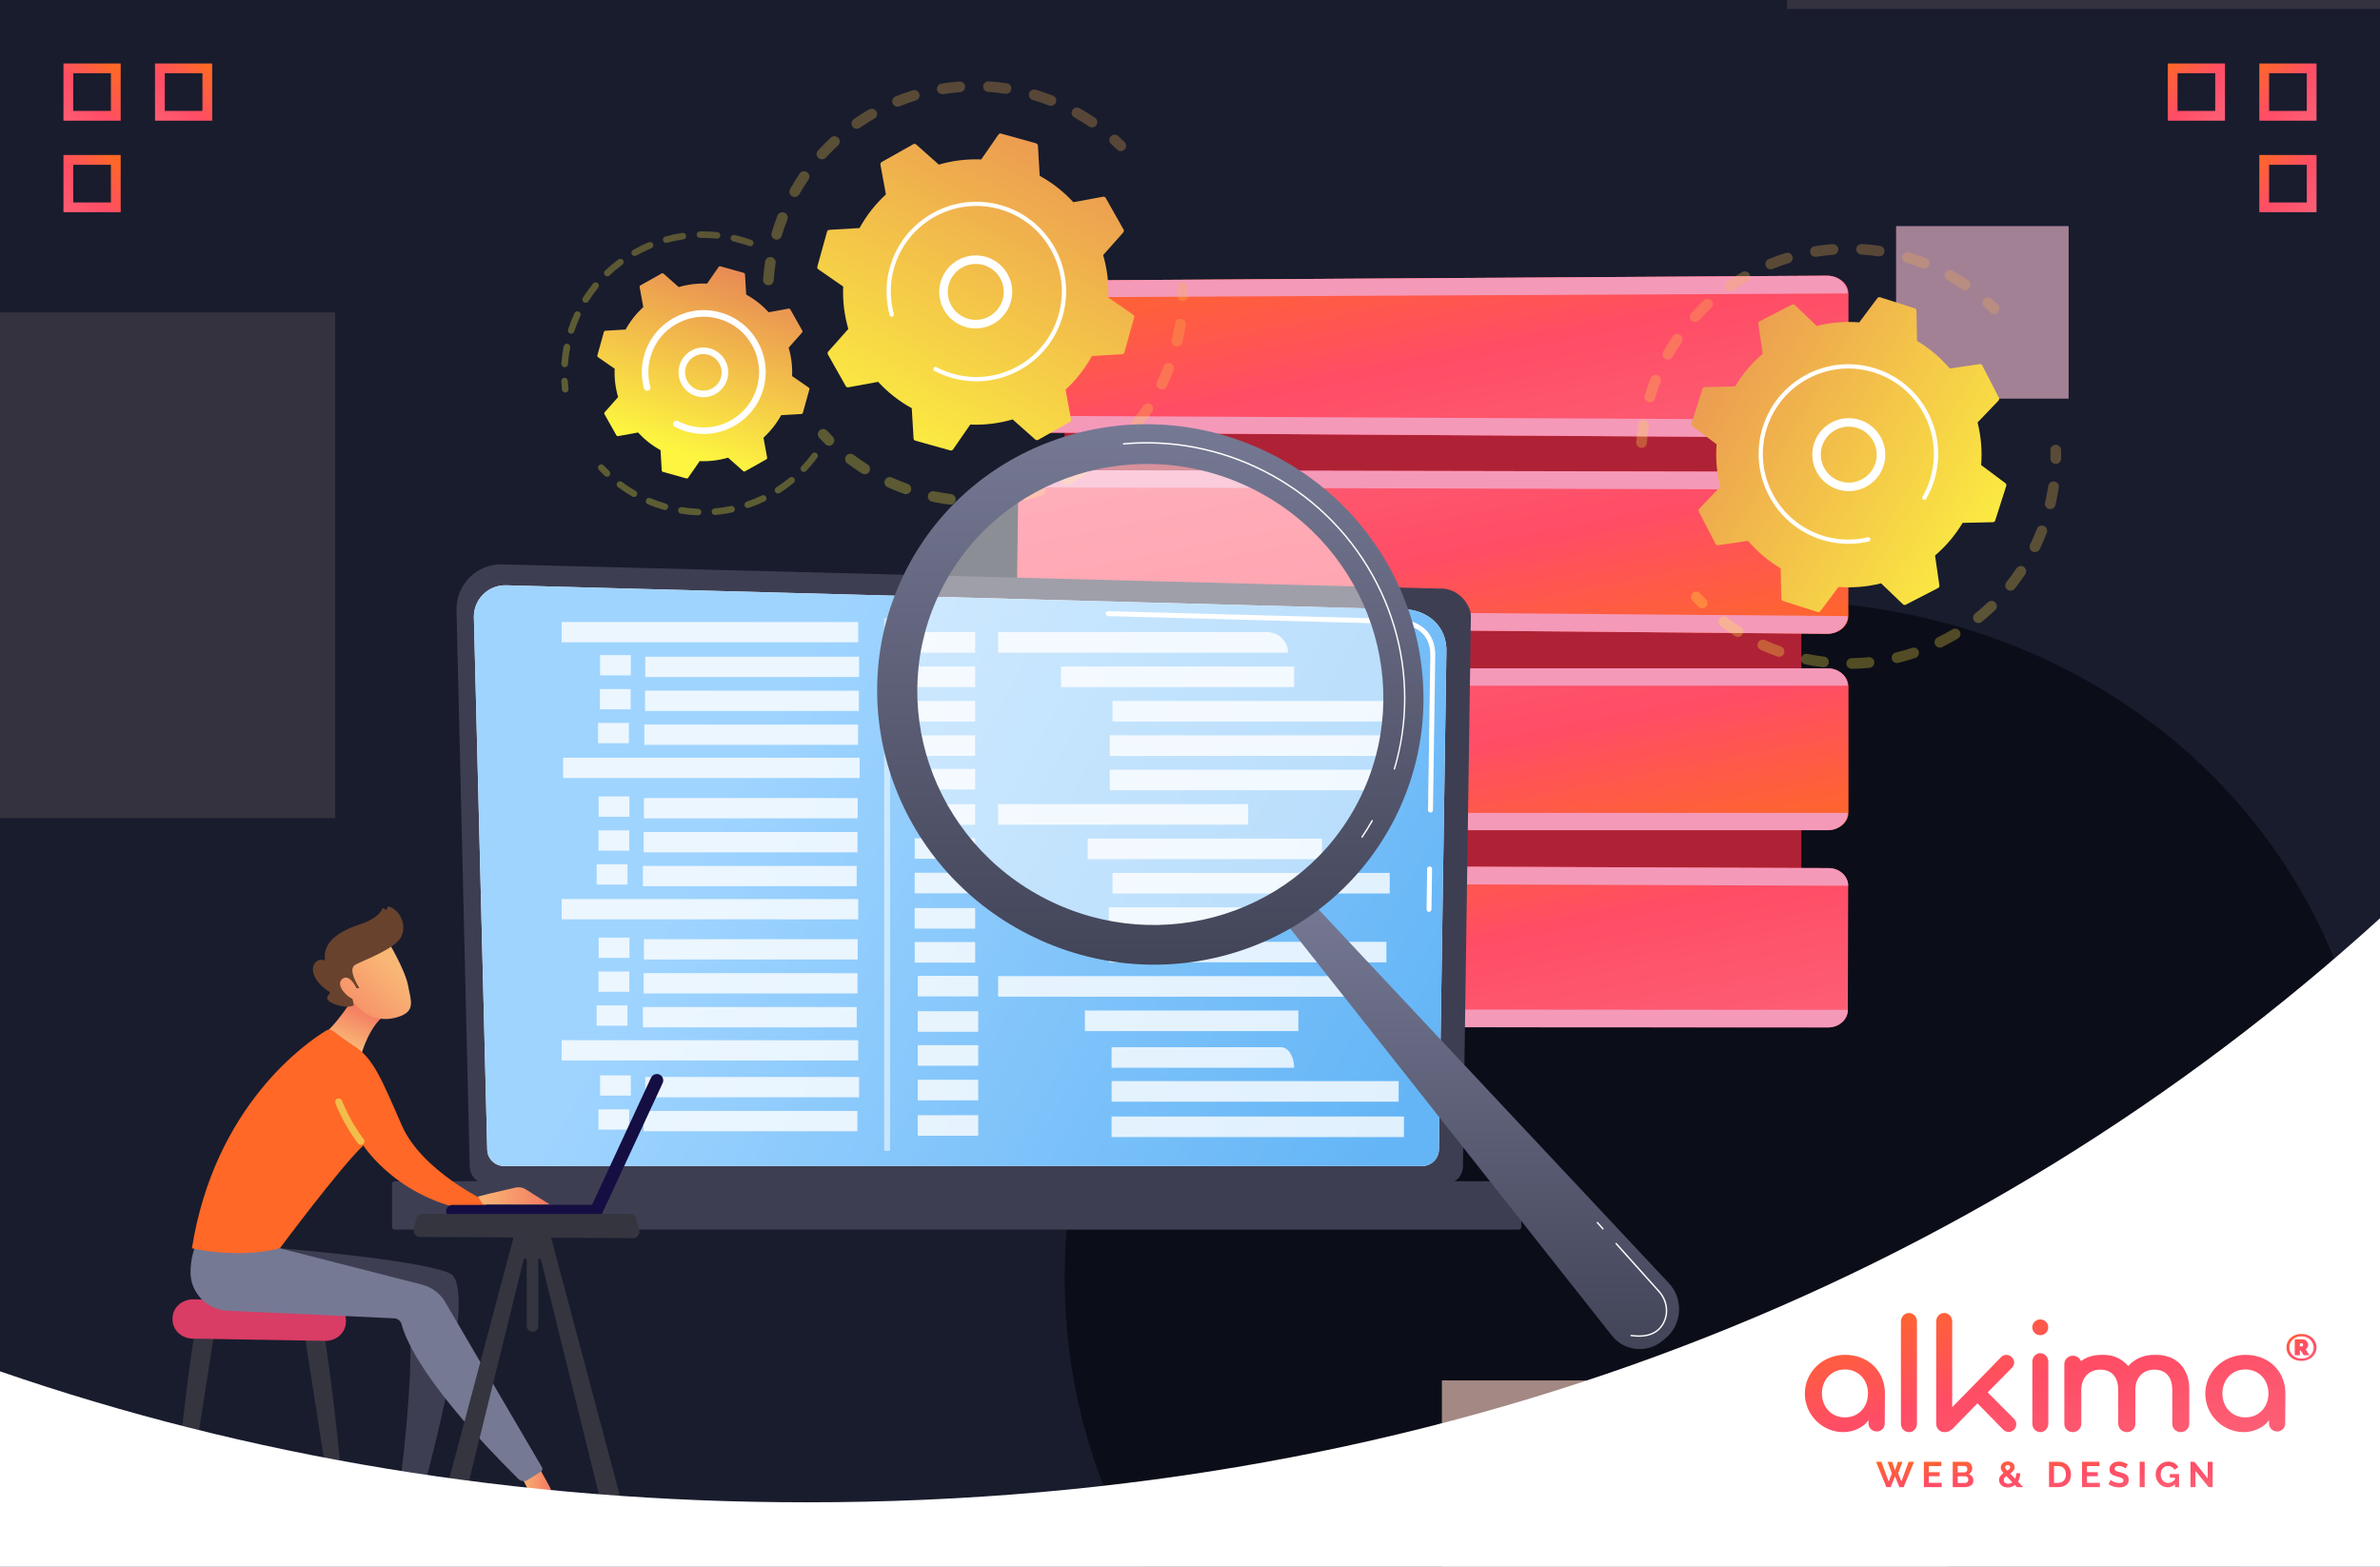 <svg width="1200" height="790" viewBox="0 0 1200 790" fill="none" xmlns="http://www.w3.org/2000/svg">
<g clip-path="url(#clip0_4239_67438)">
<rect width="1200" height="790" fill="#181C2D"/>
<g opacity="0.6">
<g filter="url(#filter0_f_4239_67438)">
<ellipse cx="867.467" cy="618.303" rx="338" ry="307.5" transform="rotate(-30 867.467 618.303)" fill="#01030A"/>
</g>
<g filter="url(#filter1_f_4239_67438)">
<ellipse cx="114.467" cy="-496.697" rx="338" ry="307.5" transform="rotate(-30 114.467 -496.697)" fill="#01030A"/>
</g>
<g filter="url(#filter2_f_4239_67438)">
<rect x="956" y="114" width="87" height="87" fill="#FFC4D8"/>
</g>
<g filter="url(#filter3_f_4239_67438)">
<rect x="727" y="696" width="255" height="255" fill="#FFD0BC"/>
</g>
<g opacity="0.2" filter="url(#filter4_f_4239_67438)">
<rect x="-86" y="157.5" width="255" height="255" fill="#FFD0BC"/>
</g>
<g opacity="0.2" filter="url(#filter5_f_4239_67438)">
<rect x="1262" y="4.5" width="361" height="362" transform="rotate(-180 1262 4.5)" fill="#FFD0BC"/>
</g>
</g>
<path d="M908.224 179.381H536.755V490.655H908.224V179.381Z" fill="#AF2236"/>
<path d="M921.098 138.996L523.625 141.501C518.244 141.525 513.79 145.491 513.79 150.316V209.63C513.79 214.292 517.989 218.073 523.185 218.119L921.121 220.625C927.013 220.671 932 216.658 932 211.694V147.927C931.977 142.963 927.013 138.95 921.098 138.996Z" fill="url(#paint0_linear_4239_67438)"/>
<path d="M920.913 138.996L523.162 141.501C517.966 141.525 513.768 145.329 513.768 149.991L931.607 147.95C931.607 142.963 926.828 138.95 920.913 138.996Z" fill="#F599B9"/>
<path d="M523.162 218.096L920.913 220.602C926.805 220.648 931.607 216.635 931.607 211.671L513.768 209.63C513.768 214.269 517.966 218.073 523.162 218.096Z" fill="#F599B9"/>
<path d="M921.423 237.883L523.626 237.048C518.059 237.048 513.466 241.061 513.396 246.048L512.631 307.264C512.561 312.065 516.852 316.009 522.234 316.055L921.377 319.535C927.13 319.581 931.954 315.591 931.954 310.604V246.883C931.978 241.919 927.153 237.906 921.423 237.883Z" fill="url(#paint1_linear_4239_67438)"/>
<path d="M921.238 237.883L523.162 237.048C517.804 237.048 513.419 240.922 513.373 245.7L931.607 246.883C931.607 241.919 926.967 237.906 921.238 237.883Z" fill="#F599B9"/>
<path d="M522.234 316.078L921.214 319.558C926.967 319.604 931.606 315.614 931.606 310.627L512.607 307.264C512.561 312.089 516.875 316.032 522.234 316.078Z" fill="#F599B9"/>
<path d="M921.585 337.002H524.182C518.429 337.002 513.79 341.247 513.79 346.396V409.769C513.79 414.733 518.267 418.561 523.811 418.561H921.608C927.152 418.561 932 414.733 932 409.769V346.048C931.977 341.084 927.129 337.002 921.585 337.002Z" fill="url(#paint2_linear_4239_67438)"/>
<path d="M921.586 337.002H523.788C518.245 337.002 513.768 340.968 513.768 345.723H931.607C931.607 340.945 927.13 337.002 921.586 337.002Z" fill="#F599B9"/>
<path d="M523.788 418.584H921.586C927.13 418.584 931.607 414.617 931.607 409.862H513.768C513.768 414.617 518.268 418.584 523.788 418.584Z" fill="#F599B9"/>
<path d="M922.026 437.698L524.391 436.144C518.545 436.12 513.79 440.296 513.79 445.469V508.842C513.79 513.806 518.36 517.842 523.997 517.842L921.817 518.004C927.245 518.004 931.676 514.061 931.676 509.166L931.861 446.582C931.861 441.711 927.454 437.721 922.026 437.698Z" fill="url(#paint3_linear_4239_67438)"/>
<path d="M922.026 437.698L523.997 436.144C518.36 436.12 513.79 440.134 513.79 445.121L931.861 446.605C931.861 441.711 927.454 437.721 922.026 437.698Z" fill="#F599B9"/>
<path d="M523.973 517.865L921.794 518.027C927.222 518.027 931.653 514.084 931.676 509.19L513.79 508.865C513.767 513.829 518.337 517.865 523.973 517.865Z" fill="#F599B9"/>
<g opacity="0.3">
<path d="M386.992 143.789C385.647 143.557 384.673 142.351 384.765 140.959C384.974 137.944 385.299 134.882 385.763 131.866C385.995 130.405 387.363 129.384 388.825 129.616C388.848 129.616 388.848 129.616 388.871 129.616C390.309 129.871 391.284 131.217 391.075 132.678C390.634 135.531 390.309 138.454 390.124 141.33C390.031 142.815 388.755 143.928 387.271 143.836C387.178 143.812 387.085 143.812 386.992 143.789ZM391.144 120.778C391.052 120.755 390.936 120.732 390.843 120.709C389.428 120.291 388.616 118.783 389.034 117.368C389.892 114.446 390.912 111.546 392.003 108.716C392.536 107.347 394.09 106.652 395.482 107.208C396.851 107.742 397.547 109.319 396.99 110.688C395.946 113.379 394.995 116.139 394.16 118.899C393.789 120.222 392.467 121.01 391.144 120.778ZM400.261 99.252C399.959 99.206 399.681 99.09 399.402 98.95C398.103 98.231 397.663 96.584 398.382 95.285C399.866 92.641 401.49 90.02 403.207 87.514C404.042 86.285 405.712 85.984 406.941 86.819C408.171 87.654 408.472 89.324 407.637 90.553C406.013 92.942 404.459 95.424 403.044 97.93C402.488 98.95 401.351 99.438 400.261 99.252ZM413.97 80.3C413.483 80.207 413.019 79.999 412.624 79.651C411.534 78.653 411.441 76.96 412.439 75.87C414.48 73.62 416.661 71.439 418.887 69.375C419.978 68.377 421.671 68.447 422.692 69.514C423.689 70.604 423.643 72.297 422.553 73.318C420.442 75.267 418.377 77.354 416.429 79.488C415.779 80.184 414.851 80.463 413.97 80.3ZM431.553 64.898C430.88 64.782 430.231 64.411 429.813 63.784C428.955 62.578 429.256 60.885 430.486 60.05C432.968 58.31 435.566 56.663 438.21 55.155C439.486 54.413 441.133 54.854 441.875 56.13C442.618 57.405 442.177 59.052 440.901 59.795C438.396 61.233 435.937 62.81 433.571 64.457C432.945 64.875 432.225 65.014 431.553 64.898ZM452.105 53.764C451.223 53.601 450.435 53.021 450.064 52.117C449.507 50.748 450.18 49.171 451.548 48.614C454.355 47.477 457.255 46.433 460.177 45.529C461.592 45.088 463.1 45.877 463.541 47.292C463.982 48.707 463.193 50.214 461.778 50.655C459.017 51.513 456.257 52.488 453.589 53.578C453.102 53.787 452.592 53.833 452.105 53.764ZM550.11 64.202C549.739 64.132 549.391 63.993 549.066 63.784C546.677 62.161 544.195 60.63 541.667 59.215C540.368 58.496 539.904 56.849 540.646 55.573C541.365 54.274 543.012 53.81 544.311 54.552C546.956 56.037 549.577 57.66 552.105 59.377C553.335 60.212 553.636 61.882 552.824 63.112C552.175 63.97 551.108 64.388 550.11 64.202ZM474.606 47.454C473.515 47.269 472.611 46.41 472.425 45.25C472.193 43.789 473.191 42.397 474.652 42.165C477.644 41.678 480.706 41.307 483.745 41.098C485.23 41.005 486.505 42.096 486.621 43.58C486.737 45.065 485.624 46.341 484.139 46.457C481.263 46.665 478.363 47.013 475.51 47.477C475.185 47.5 474.907 47.5 474.606 47.454ZM529.419 53.323C529.233 53.3 529.071 53.253 528.909 53.184C526.218 52.14 523.457 51.189 520.674 50.377C519.259 49.959 518.447 48.475 518.865 47.036C519.282 45.621 520.767 44.786 522.205 45.227C525.128 46.085 528.027 47.083 530.857 48.196C532.249 48.73 532.922 50.284 532.388 51.676C531.901 52.859 530.648 53.532 529.419 53.323ZM497.941 46.317C496.596 46.085 495.645 44.879 495.714 43.511C495.807 42.026 497.083 40.913 498.568 41.005C501.606 41.191 504.668 41.539 507.661 41.98C507.684 41.98 507.707 41.98 507.707 41.98C509.145 42.235 510.119 43.58 509.911 45.018C509.679 46.48 508.31 47.5 506.849 47.269C503.996 46.828 501.096 46.526 498.196 46.341C498.15 46.364 498.034 46.341 497.941 46.317Z" fill="url(#paint4_linear_4239_67438)"/>
<path d="M564.654 76.171C564.144 76.079 563.633 75.847 563.239 75.429C562.265 74.455 561.244 73.481 560.2 72.553C559.11 71.555 559.017 69.862 560.015 68.772C561.012 67.681 562.706 67.589 563.796 68.586C564.886 69.56 565.953 70.581 566.997 71.602C568.041 72.645 568.064 74.339 567.02 75.406C566.394 76.079 565.489 76.334 564.654 76.171Z" fill="url(#paint5_linear_4239_67438)"/>
</g>
<g opacity="0.3">
<path d="M595.83 151.838C594.555 151.606 593.58 150.493 593.604 149.171C593.627 147.779 593.604 146.387 593.58 144.995C593.534 143.511 594.694 142.281 596.178 142.235C597.663 142.189 598.892 143.348 598.939 144.833C598.985 146.294 598.985 147.779 598.985 149.24C598.962 150.725 597.756 151.908 596.271 151.885C596.109 151.862 595.97 151.862 595.83 151.838Z" fill="url(#paint6_linear_4239_67438)"/>
<path d="M473.608 253.648C472.402 253.439 471.173 253.207 469.966 252.952C468.505 252.651 467.577 251.236 467.879 249.774C468.18 248.313 469.618 247.385 471.057 247.687C473.863 248.266 476.693 248.73 479.5 249.078C480.962 249.264 482.029 250.586 481.843 252.071C481.657 253.532 480.312 254.599 478.851 254.414C477.111 254.205 475.348 253.95 473.608 253.648ZM456.304 249.125C456.164 249.102 456.002 249.055 455.863 249.009C453.033 248.011 450.226 246.875 447.512 245.645C446.167 245.042 445.564 243.442 446.167 242.096C446.77 240.751 448.37 240.148 449.716 240.751C452.291 241.911 454.981 243.001 457.649 243.952C459.041 244.439 459.783 245.97 459.273 247.385C458.855 248.614 457.579 249.333 456.304 249.125ZM492.931 255.156C491.678 254.947 490.727 253.857 490.704 252.558C490.681 251.073 491.864 249.867 493.348 249.844C496.178 249.797 499.055 249.635 501.885 249.357C503.369 249.217 504.668 250.285 504.831 251.769C504.97 253.254 503.903 254.553 502.418 254.715C499.449 255.017 496.41 255.179 493.418 255.225C493.279 255.202 493.093 255.179 492.931 255.156ZM435.589 239.104C435.264 239.034 434.916 238.918 434.615 238.733C432.086 237.132 429.581 235.416 427.192 233.606C426.009 232.725 425.777 231.031 426.658 229.848C427.563 228.665 429.233 228.433 430.416 229.315C432.69 231.031 435.056 232.655 437.445 234.163C438.697 234.952 439.069 236.599 438.28 237.874C437.723 238.825 436.633 239.266 435.589 239.104ZM515.756 252.279C514.736 252.094 513.854 251.328 513.599 250.261C513.251 248.823 514.133 247.362 515.571 247.014C518.331 246.341 521.092 245.552 523.782 244.671C525.197 244.207 526.705 244.973 527.169 246.364C527.633 247.779 526.867 249.287 525.476 249.751C522.622 250.702 519.723 251.537 516.823 252.233C516.475 252.326 516.104 252.326 515.756 252.279ZM537.375 244.462C536.564 244.323 535.821 243.813 535.427 243.001C534.777 241.679 535.311 240.055 536.656 239.405C539.208 238.153 541.736 236.784 544.172 235.323C545.448 234.557 547.095 234.975 547.86 236.251C548.626 237.526 548.208 239.173 546.932 239.939C544.381 241.47 541.713 242.931 539.022 244.253C538.489 244.485 537.909 244.555 537.375 244.462ZM556.791 232.098C556.165 231.982 555.585 231.658 555.167 231.124C554.239 229.964 554.425 228.271 555.585 227.343C557.812 225.557 559.969 223.678 562.033 221.706C563.1 220.686 564.794 220.732 565.838 221.799C566.858 222.866 566.812 224.583 565.745 225.603C563.588 227.668 561.291 229.663 558.971 231.519C558.299 232.052 557.51 232.238 556.791 232.098ZM573.029 215.814C572.588 215.745 572.17 215.559 571.822 215.258C570.663 214.33 570.477 212.637 571.405 211.477C573.191 209.25 574.884 206.93 576.462 204.564C577.297 203.335 578.944 203.01 580.173 203.822C581.403 204.657 581.727 206.304 580.915 207.533C579.245 210.015 577.459 212.474 575.603 214.794C574.954 215.629 573.98 215.977 573.029 215.814ZM585.323 196.353C585.091 196.306 584.836 196.237 584.604 196.121C583.281 195.471 582.725 193.871 583.351 192.525C584.58 189.974 585.74 187.329 586.761 184.685C587.294 183.293 588.849 182.62 590.24 183.154C591.632 183.687 592.305 185.241 591.771 186.633C590.704 189.417 589.498 192.2 588.199 194.891C587.666 195.981 586.459 196.538 585.323 196.353ZM593.024 174.664C592.978 174.664 592.908 174.641 592.862 174.641C591.423 174.293 590.519 172.854 590.867 171.416C591.354 169.375 591.771 167.311 592.119 165.246C592.258 164.504 592.374 163.761 592.49 163.019C592.722 161.558 594.068 160.537 595.552 160.769C597.037 160.955 598.034 162.346 597.802 163.831C597.686 164.62 597.547 165.385 597.431 166.174C597.06 168.331 596.619 170.512 596.109 172.669C595.761 174.038 594.416 174.919 593.024 174.664Z" fill="url(#paint7_linear_4239_67438)"/>
<path d="M417.565 224.699C417.032 224.606 416.544 224.351 416.127 223.956C415.106 222.936 414.062 221.869 413.065 220.778C412.068 219.688 412.137 217.995 413.204 216.997C414.294 216 415.988 216.046 416.985 217.136C417.936 218.157 418.91 219.178 419.885 220.152C420.929 221.196 420.929 222.889 419.885 223.956C419.282 224.606 418.377 224.861 417.565 224.699Z" fill="url(#paint8_linear_4239_67438)"/>
</g>
<path d="M426.426 194.659C426.681 195.123 427.215 195.378 427.749 195.285L442.757 192.525C447.582 197.767 453.288 202.291 459.713 205.817L460.618 221.057C460.641 221.59 461.012 222.054 461.523 222.193L479.152 227.111C479.662 227.25 480.219 227.065 480.521 226.624L489.196 214.075C496.526 214.376 503.74 213.471 510.583 211.477L521.996 221.613C522.39 221.961 522.97 222.031 523.434 221.776L539.393 212.776C539.857 212.52 540.113 211.987 540.02 211.453L537.259 196.445C542.502 191.62 547.025 185.914 550.551 179.489L565.791 178.584C566.325 178.561 566.789 178.19 566.928 177.679L571.845 160.05C571.985 159.54 571.799 158.983 571.358 158.681L558.809 150.006C559.11 142.676 558.206 135.462 556.211 128.619L566.348 117.206C566.696 116.811 566.765 116.232 566.51 115.768L557.51 99.808C557.255 99.344 556.721 99.089 556.188 99.182L541.18 101.943C536.355 96.7 530.648 92.177 524.223 88.651L523.318 73.411C523.295 72.877 522.924 72.413 522.414 72.274L504.784 67.356C504.274 67.217 503.717 67.403 503.416 67.844L494.74 80.393C487.41 80.091 480.196 80.996 473.353 82.991L461.94 72.854C461.546 72.506 460.966 72.436 460.502 72.692L444.543 81.692C444.079 81.947 443.824 82.481 443.916 83.014L446.677 98.022C441.434 102.847 436.911 108.554 433.385 114.979L418.145 115.884C417.612 115.907 417.148 116.278 417.009 116.788L412.091 134.418C411.952 134.928 412.137 135.485 412.578 135.786L425.127 144.462C424.826 151.792 425.73 159.006 427.725 165.849L417.588 177.262C417.24 177.656 417.171 178.236 417.426 178.7L426.426 194.659Z" fill="url(#paint9_linear_4239_67438)"/>
<path d="M488.825 165.339C479.987 163.808 473.353 155.967 473.561 146.735C473.817 136.598 482.283 128.549 492.42 128.781C497.338 128.897 501.908 130.938 505.294 134.487C508.681 138.06 510.49 142.722 510.351 147.64C510.096 157.777 501.629 165.826 491.492 165.594C490.611 165.571 489.706 165.478 488.825 165.339ZM494.415 133.281C493.742 133.165 493.047 133.096 492.327 133.072C484.557 132.887 478.062 139.057 477.876 146.828C477.69 154.599 483.861 161.094 491.632 161.279C499.402 161.465 505.897 155.295 506.083 147.524C506.176 143.766 504.807 140.171 502.209 137.433C500.075 135.253 497.384 133.815 494.415 133.281Z" fill="white"/>
<path d="M484.673 191.597C483.165 191.342 481.634 190.994 480.127 190.577C479.663 190.437 479.175 190.298 478.712 190.159C476.392 189.44 474.142 188.512 471.985 187.445C471.961 187.422 471.915 187.422 471.892 187.399C471.799 187.352 471.729 187.306 471.637 187.283C471.474 187.19 471.312 187.12 471.149 187.027C470.732 186.796 470.523 186.332 470.593 185.891C470.616 185.775 470.639 185.682 470.709 185.566C470.987 185.033 471.637 184.847 472.147 185.125C474.838 186.54 477.714 187.677 480.683 188.512C495.39 192.618 510.491 188.535 521.092 179.025C526.984 173.736 531.507 166.754 533.78 158.565C534.174 157.127 534.499 155.689 534.754 154.228C536.448 144.485 534.731 134.534 529.814 125.789C524.154 115.768 514.945 108.53 503.833 105.422C480.915 99.043 457.116 112.474 450.713 135.369C450.319 136.784 449.994 138.199 449.762 139.637C448.695 145.854 448.997 152.233 450.667 158.333C450.713 158.496 450.713 158.658 450.69 158.797C450.621 159.192 450.342 159.54 449.925 159.656C449.345 159.818 448.765 159.47 448.602 158.913C446.84 152.511 446.538 145.807 447.651 139.289C447.907 137.781 448.255 136.297 448.672 134.812C455.376 110.78 480.405 96.677 504.437 103.381C516.081 106.628 525.754 114.214 531.692 124.745C536.865 133.907 538.651 144.346 536.888 154.599C536.633 156.13 536.285 157.637 535.868 159.145C532.62 170.79 525.035 180.463 514.504 186.401C505.341 191.574 494.903 193.36 484.673 191.597Z" fill="white"/>
<g opacity="0.3">
<path d="M827.233 225.789C825.888 225.557 824.913 224.351 825.006 222.959C825.215 219.944 825.54 216.882 826.004 213.866C826.236 212.405 827.604 211.384 829.066 211.616C829.089 211.616 829.089 211.616 829.112 211.616C830.55 211.871 831.524 213.217 831.316 214.678C830.875 217.531 830.55 220.454 830.364 223.33C830.272 224.815 828.996 225.928 827.511 225.836C827.419 225.812 827.326 225.812 827.233 225.789ZM831.385 202.778C831.292 202.755 831.176 202.732 831.084 202.709C829.669 202.291 828.857 200.783 829.274 199.368C830.133 196.446 831.153 193.546 832.243 190.716C832.777 189.347 834.331 188.652 835.723 189.208C837.091 189.742 837.787 191.319 837.231 192.688C836.187 195.379 835.236 198.139 834.401 200.899C834.03 202.222 832.707 203.01 831.385 202.778ZM840.501 181.252C840.2 181.206 839.921 181.09 839.643 180.95C838.344 180.231 837.903 178.584 838.622 177.285C840.107 174.641 841.731 172.02 843.447 169.514C844.282 168.285 845.953 167.983 847.182 168.819C848.411 169.654 848.713 171.324 847.878 172.553C846.254 174.942 844.7 177.424 843.285 179.93C842.728 180.95 841.592 181.437 840.501 181.252ZM854.211 162.3C853.723 162.208 853.259 161.999 852.865 161.651C851.775 160.653 851.682 158.96 852.68 157.87C854.721 155.62 856.901 153.439 859.128 151.375C860.218 150.377 861.912 150.447 862.932 151.514C863.93 152.604 863.883 154.298 862.793 155.318C860.682 157.267 858.618 159.354 856.669 161.488C856.02 162.184 855.092 162.463 854.211 162.3ZM871.794 146.898C871.121 146.782 870.471 146.411 870.054 145.784C869.195 144.578 869.497 142.885 870.726 142.05C873.208 140.31 875.806 138.663 878.451 137.155C879.727 136.413 881.374 136.854 882.116 138.13C882.858 139.405 882.418 141.052 881.142 141.795C878.636 143.233 876.178 144.81 873.812 146.457C873.185 146.875 872.466 147.014 871.794 146.898ZM892.346 135.763C891.464 135.601 890.675 135.021 890.304 134.117C889.748 132.748 890.42 131.171 891.789 130.614C894.596 129.477 897.495 128.433 900.418 127.529C901.833 127.088 903.341 127.877 903.782 129.292C904.222 130.707 903.434 132.214 902.019 132.655C899.258 133.513 896.498 134.488 893.83 135.578C893.343 135.787 892.833 135.833 892.346 135.763ZM990.351 146.202C989.98 146.132 989.632 145.993 989.307 145.784C986.918 144.161 984.436 142.63 981.907 141.215C980.608 140.496 980.145 138.849 980.887 137.573C981.606 136.274 983.253 135.81 984.552 136.552C987.196 138.037 989.817 139.661 992.346 141.377C993.575 142.212 993.877 143.882 993.065 145.112C992.416 145.97 991.348 146.388 990.351 146.202ZM914.846 129.454C913.756 129.268 912.851 128.41 912.666 127.25C912.434 125.789 913.431 124.397 914.893 124.165C917.885 123.678 920.947 123.307 923.986 123.098C925.47 123.005 926.746 124.096 926.862 125.58C926.978 127.065 925.865 128.341 924.38 128.457C921.504 128.665 918.604 129.013 915.751 129.477C915.426 129.5 915.148 129.5 914.846 129.454ZM969.66 135.323C969.474 135.3 969.312 135.253 969.149 135.184C966.459 134.14 963.698 133.189 960.915 132.377C959.5 131.959 958.688 130.475 959.105 129.037C959.523 127.622 961.007 126.786 962.446 127.227C965.368 128.085 968.268 129.083 971.098 130.196C972.49 130.73 973.162 132.284 972.629 133.676C972.142 134.859 970.889 135.532 969.66 135.323ZM938.182 128.317C936.837 128.085 935.886 126.879 935.955 125.511C936.048 124.026 937.324 122.913 938.808 123.005C941.847 123.191 944.909 123.539 947.901 123.98C947.925 123.98 947.948 123.98 947.948 123.98C949.386 124.235 950.36 125.58 950.151 127.018C949.919 128.48 948.551 129.5 947.089 129.268C944.236 128.828 941.337 128.526 938.437 128.341C938.391 128.364 938.275 128.341 938.182 128.317Z" fill="url(#paint10_linear_4239_67438)"/>
<path d="M1004.89 158.171C1004.38 158.079 1003.87 157.847 1003.48 157.429C1002.51 156.455 1001.49 155.481 1000.44 154.553C999.351 153.555 999.258 151.862 1000.26 150.772C1001.25 149.681 1002.95 149.589 1004.04 150.586C1005.13 151.56 1006.19 152.581 1007.24 153.602C1008.28 154.646 1008.3 156.339 1007.26 157.406C1006.63 158.079 1005.73 158.334 1004.89 158.171Z" fill="url(#paint11_linear_4239_67438)"/>
</g>
<g opacity="0.3">
<path d="M1036.07 233.838C1034.8 233.606 1033.82 232.493 1033.84 231.171C1033.87 229.779 1033.84 228.387 1033.82 226.995C1033.78 225.511 1034.94 224.281 1036.42 224.235C1037.9 224.189 1039.13 225.348 1039.18 226.833C1039.23 228.294 1039.23 229.779 1039.23 231.24C1039.2 232.725 1038 233.908 1036.51 233.885C1036.35 233.862 1036.21 233.862 1036.07 233.838Z" fill="url(#paint12_linear_4239_67438)"/>
<path d="M913.849 335.648C912.643 335.439 911.413 335.207 910.207 334.952C908.746 334.651 907.818 333.236 908.119 331.774C908.421 330.313 909.859 329.385 911.297 329.687C914.104 330.266 916.934 330.73 919.741 331.078C921.202 331.264 922.269 332.586 922.084 334.071C921.898 335.532 920.553 336.599 919.091 336.414C917.352 336.205 915.589 335.95 913.849 335.648ZM896.544 331.125C896.405 331.102 896.243 331.055 896.104 331.009C893.274 330.011 890.467 328.875 887.753 327.645C886.407 327.042 885.804 325.442 886.407 324.096C887.011 322.751 888.611 322.148 889.957 322.751C892.531 323.911 895.222 325.001 897.89 325.952C899.282 326.439 900.024 327.97 899.513 329.385C899.096 330.614 897.82 331.333 896.544 331.125ZM933.172 337.156C931.919 336.947 930.968 335.857 930.945 334.558C930.922 333.073 932.105 331.867 933.589 331.844C936.419 331.797 939.296 331.635 942.126 331.357C943.61 331.217 944.909 332.285 945.071 333.769C945.211 335.254 944.144 336.553 942.659 336.715C939.69 337.017 936.651 337.179 933.659 337.225C933.52 337.202 933.334 337.179 933.172 337.156ZM875.83 321.104C875.505 321.034 875.157 320.918 874.856 320.733C872.327 319.132 869.822 317.416 867.433 315.606C866.25 314.725 866.018 313.031 866.899 311.848C867.804 310.665 869.474 310.433 870.657 311.315C872.93 313.031 875.296 314.655 877.686 316.163C878.938 316.952 879.309 318.599 878.521 319.874C877.964 320.825 876.874 321.266 875.83 321.104ZM955.997 334.279C954.976 334.094 954.095 333.328 953.84 332.261C953.492 330.823 954.373 329.362 955.811 329.014C958.572 328.341 961.332 327.552 964.023 326.671C965.438 326.207 966.946 326.973 967.41 328.364C967.874 329.779 967.108 331.287 965.716 331.751C962.863 332.702 959.964 333.537 957.064 334.233C956.716 334.326 956.345 334.326 955.997 334.279ZM977.616 326.462C976.804 326.323 976.062 325.813 975.668 325.001C975.018 323.679 975.552 322.055 976.897 321.405C979.449 320.153 981.977 318.784 984.413 317.323C985.689 316.557 987.336 316.975 988.101 318.251C988.867 319.526 988.449 321.173 987.173 321.939C984.622 323.47 981.954 324.931 979.263 326.253C978.73 326.485 978.15 326.555 977.616 326.462ZM997.032 314.098C996.405 313.982 995.825 313.658 995.408 313.124C994.48 311.964 994.666 310.271 995.825 309.343C998.052 307.557 1000.21 305.678 1002.27 303.706C1003.34 302.686 1005.03 302.732 1006.08 303.799C1007.1 304.866 1007.05 306.583 1005.99 307.603C1003.83 309.668 1001.53 311.663 999.212 313.519C998.54 314.052 997.751 314.238 997.032 314.098ZM1013.27 297.814C1012.83 297.745 1012.41 297.559 1012.06 297.258C1010.9 296.33 1010.72 294.637 1011.65 293.477C1013.43 291.25 1015.13 288.93 1016.7 286.564C1017.54 285.335 1019.18 285.01 1020.41 285.822C1021.64 286.657 1021.97 288.304 1021.16 289.533C1019.49 292.015 1017.7 294.474 1015.84 296.794C1015.19 297.629 1014.22 297.977 1013.27 297.814ZM1025.56 278.353C1025.33 278.306 1025.08 278.237 1024.84 278.121C1023.52 277.471 1022.97 275.871 1023.59 274.525C1024.82 271.974 1025.98 269.329 1027 266.685C1027.54 265.293 1029.09 264.62 1030.48 265.154C1031.87 265.687 1032.55 267.241 1032.01 268.633C1030.95 271.417 1029.74 274.2 1028.44 276.891C1027.91 277.981 1026.7 278.538 1025.56 278.353ZM1033.26 256.664C1033.22 256.664 1033.15 256.641 1033.1 256.641C1031.66 256.293 1030.76 254.854 1031.11 253.416C1031.59 251.375 1032.01 249.311 1032.36 247.246C1032.5 246.504 1032.62 245.761 1032.73 245.019C1032.96 243.558 1034.31 242.537 1035.79 242.769C1037.28 242.955 1038.28 244.346 1038.04 245.831C1037.93 246.62 1037.79 247.385 1037.67 248.174C1037.3 250.331 1036.86 252.512 1036.35 254.669C1036 256.038 1034.66 256.919 1033.26 256.664Z" fill="url(#paint13_linear_4239_67438)"/>
<path d="M857.806 306.699C857.272 306.606 856.785 306.351 856.368 305.956C855.347 304.936 854.303 303.869 853.306 302.778C852.308 301.688 852.378 299.995 853.445 298.997C854.535 298 856.228 298.046 857.226 299.136C858.177 300.157 859.151 301.178 860.125 302.152C861.169 303.196 861.169 304.889 860.125 305.956C859.522 306.606 858.618 306.861 857.806 306.699Z" fill="url(#paint14_linear_4239_67438)"/>
</g>
<path d="M977.181 296.482C977.654 296.244 977.929 295.721 977.856 295.184L975.652 280.084C981.069 275.456 985.8 269.921 989.56 263.63L1004.82 263.289C1005.36 263.285 1005.83 262.932 1005.99 262.427L1011.56 244.991C1011.72 244.486 1011.55 243.923 1011.12 243.605L998.902 234.472C999.474 227.158 998.836 219.916 997.095 213.004L1007.65 201.973C1008.01 201.592 1008.1 201.015 1007.86 200.542L999.457 184.261C999.22 183.788 998.696 183.514 998.159 183.587L983.059 185.791C978.432 180.374 972.896 175.643 966.605 171.882L966.264 156.619C966.261 156.085 965.907 155.607 965.402 155.45L947.966 149.884C947.462 149.726 946.898 149.891 946.581 150.32L937.448 162.541C930.134 161.969 922.891 162.606 915.979 164.347L904.949 153.796C904.567 153.433 903.99 153.342 903.517 153.58L887.237 161.985C886.764 162.223 886.489 162.746 886.562 163.283L888.766 178.383C883.349 183.011 878.618 188.546 874.857 194.837L859.594 195.178C859.06 195.182 858.583 195.535 858.425 196.04L852.859 213.476C852.701 213.981 852.866 214.544 853.296 214.862L865.516 223.995C864.944 231.309 865.581 238.551 867.322 245.463L856.771 256.494C856.408 256.875 856.318 257.452 856.555 257.925L864.96 274.206C865.198 274.679 865.722 274.953 866.258 274.88L881.358 272.676C885.986 278.093 891.521 282.824 897.812 286.585L898.153 301.848C898.157 302.382 898.511 302.86 899.015 303.017L916.451 308.583C916.956 308.741 917.519 308.576 917.837 308.147L926.97 295.926C934.284 296.498 941.527 295.861 948.439 294.12L959.469 304.672C959.85 305.034 960.427 305.125 960.9 304.887L977.181 296.482Z" fill="url(#paint15_linear_4239_67438)"/>
<path d="M950.185 233.043C948.329 241.819 940.249 248.159 931.03 247.609C920.91 246.98 913.179 238.222 913.785 228.1C914.083 223.19 916.291 218.699 919.963 215.446C923.658 212.193 928.384 210.557 933.293 210.878C943.414 211.507 951.145 220.266 950.539 230.387C950.483 231.267 950.357 232.168 950.185 233.043ZM918.356 226.273C918.215 226.941 918.12 227.634 918.07 228.351C917.598 236.11 923.524 242.829 931.283 243.301C939.041 243.774 945.76 237.847 946.232 230.089C946.705 222.33 940.778 215.611 933.02 215.139C929.268 214.907 925.624 216.142 922.793 218.637C920.535 220.69 918.999 223.325 918.356 226.273Z" fill="white"/>
<path d="M976.273 238.162C975.962 239.659 975.558 241.177 975.085 242.668C974.929 243.126 974.772 243.608 974.615 244.066C973.811 246.358 972.801 248.572 971.655 250.689C971.631 250.711 971.629 250.757 971.605 250.78C971.555 250.871 971.506 250.938 971.48 251.03C971.381 251.189 971.305 251.349 971.207 251.508C970.959 251.916 970.488 252.108 970.05 252.022C969.935 251.995 969.843 251.968 969.73 251.894C969.207 251.596 969.046 250.94 969.343 250.441C970.856 247.804 972.098 244.972 973.042 242.035C977.689 227.49 974.166 212.249 965.054 201.304C959.986 195.221 953.176 190.443 945.077 187.869C943.655 187.421 942.229 187.044 940.778 186.735C931.105 184.683 921.097 186.031 912.176 190.622C901.953 195.908 894.381 204.843 890.864 215.832C883.643 238.499 896.186 262.778 918.828 270.022C920.228 270.468 921.63 270.845 923.059 271.13C929.232 272.426 935.617 272.36 941.776 270.916C941.94 270.876 942.102 270.882 942.24 270.91C942.632 270.995 942.969 271.286 943.07 271.707C943.21 272.293 942.841 272.859 942.279 273.001C935.816 274.526 929.106 274.58 922.633 273.227C921.136 272.916 919.665 272.513 918.197 272.041C894.429 264.454 881.26 238.922 888.847 215.154C892.522 203.637 900.459 194.251 911.203 188.706C920.55 183.875 931.047 182.475 941.228 184.616C942.749 184.927 944.243 185.331 945.734 185.804C957.251 189.479 966.637 197.416 972.182 208.16C977.013 217.507 978.412 228.005 976.273 238.162Z" fill="white"/>
<g opacity="0.3">
<path d="M284.719 197.883C284.023 197.767 283.443 197.188 283.35 196.445C283.188 195.053 283.072 193.615 283.002 192.223C282.956 191.319 283.652 190.53 284.556 190.484C285.461 190.437 286.25 191.133 286.296 192.038C286.366 193.383 286.482 194.729 286.644 196.074C286.76 196.979 286.087 197.814 285.183 197.907C285.02 197.907 284.858 197.907 284.719 197.883Z" fill="url(#paint16_linear_4239_67438)"/>
<path d="M284.417 185.125C283.582 184.986 282.979 184.244 283.048 183.386C283.211 180.973 283.512 178.538 283.93 176.148C284.023 175.638 284.115 175.151 284.208 174.641C284.394 173.736 285.298 173.202 286.157 173.318C287.061 173.504 287.641 174.362 287.479 175.267C287.386 175.754 287.293 176.218 287.224 176.705C286.829 178.978 286.551 181.298 286.389 183.618C286.319 184.522 285.53 185.218 284.626 185.149C284.533 185.149 284.487 185.149 284.417 185.125ZM287.711 168.238C287.641 168.215 287.549 168.215 287.479 168.192C286.597 167.914 286.134 166.962 286.412 166.104C287.317 163.321 288.407 160.537 289.636 157.893C290.031 157.058 291.005 156.71 291.84 157.104C292.675 157.498 293.023 158.473 292.629 159.308C291.446 161.836 290.402 164.48 289.543 167.148C289.311 167.914 288.523 168.377 287.711 168.238ZM294.995 152.65C294.786 152.604 294.577 152.534 294.392 152.418C293.626 151.931 293.394 150.91 293.881 150.122C295.435 147.64 297.175 145.227 299.031 142.954C299.611 142.235 300.655 142.142 301.374 142.722C302.093 143.302 302.186 144.346 301.606 145.065C299.843 147.222 298.173 149.542 296.688 151.908C296.317 152.488 295.644 152.766 294.995 152.65ZM305.897 139.312C305.549 139.243 305.248 139.08 304.992 138.825C304.366 138.152 304.389 137.109 305.039 136.482C307.173 134.464 309.446 132.539 311.789 130.799C312.531 130.266 313.552 130.405 314.109 131.147C314.665 131.889 314.503 132.91 313.761 133.467C311.511 135.137 309.353 136.946 307.312 138.895C306.941 139.266 306.407 139.405 305.897 139.312ZM319.722 129.059C319.258 128.967 318.817 128.688 318.562 128.247C318.122 127.459 318.4 126.438 319.189 125.997C321.74 124.559 324.408 123.237 327.122 122.124C327.957 121.776 328.931 122.17 329.279 123.028C329.627 123.863 329.233 124.838 328.374 125.186C325.8 126.253 323.248 127.505 320.812 128.874C320.464 129.059 320.093 129.129 319.722 129.059ZM335.612 122.472C335.009 122.356 334.475 121.915 334.29 121.289C334.034 120.407 334.568 119.502 335.449 119.247C338.279 118.459 341.179 117.855 344.078 117.415C344.983 117.276 345.818 117.902 345.957 118.806C346.097 119.711 345.47 120.546 344.566 120.685C341.805 121.103 339.045 121.683 336.331 122.425C336.099 122.518 335.844 122.518 335.612 122.472ZM352.638 119.966C351.873 119.827 351.293 119.178 351.269 118.366C351.246 117.461 351.965 116.696 352.893 116.672C355.816 116.603 358.785 116.719 361.708 117.02C362.613 117.136 363.285 117.925 363.192 118.83C363.1 119.734 362.288 120.407 361.383 120.314C358.6 120.036 355.77 119.92 352.986 119.966C352.847 119.989 352.731 119.989 352.638 119.966ZM378.015 124.142C377.922 124.118 377.829 124.095 377.737 124.072C375.463 123.26 373.097 122.541 370.731 121.961C370.36 121.868 370.012 121.776 369.664 121.706C368.783 121.497 368.203 120.616 368.412 119.711C368.62 118.806 369.502 118.227 370.383 118.459C370.755 118.551 371.149 118.644 371.52 118.737C374.002 119.34 376.484 120.082 378.85 120.964C379.708 121.265 380.149 122.216 379.848 123.075C379.592 123.84 378.804 124.281 378.015 124.142Z" fill="url(#paint17_linear_4239_67438)"/>
</g>
<g opacity="0.3">
<path d="M343.244 258.983C342.363 258.821 341.736 257.986 341.899 257.081C342.038 256.176 342.896 255.55 343.801 255.713C346.515 256.153 349.299 256.408 352.036 256.524C352.94 256.571 353.66 257.336 353.636 258.241C353.613 259.146 352.824 259.865 351.92 259.841C349.043 259.726 346.121 259.447 343.244 258.983C343.267 258.983 343.267 258.983 343.244 258.983ZM334.963 257.151C334.894 257.151 334.847 257.128 334.778 257.104C331.994 256.316 329.257 255.341 326.589 254.228C325.754 253.88 325.36 252.906 325.708 252.047C326.056 251.212 327.03 250.818 327.888 251.166C330.417 252.233 333.061 253.161 335.705 253.903C336.587 254.158 337.097 255.063 336.842 255.944C336.61 256.78 335.798 257.29 334.963 257.151ZM360.178 259.61C359.459 259.494 358.879 258.89 358.809 258.125C358.74 257.22 359.412 256.408 360.317 256.339C363.054 256.107 365.814 255.689 368.505 255.133C369.41 254.947 370.291 255.527 370.477 256.408C370.663 257.313 370.083 258.195 369.201 258.38C366.394 258.983 363.495 259.401 360.618 259.656C360.456 259.633 360.294 259.633 360.178 259.61ZM319.375 250.563C319.189 250.54 319.004 250.47 318.842 250.377C316.336 248.939 313.901 247.339 311.581 245.599C310.839 245.042 310.7 244.021 311.256 243.279C311.813 242.56 312.834 242.398 313.576 242.954C315.78 244.601 318.099 246.132 320.488 247.501C321.277 247.965 321.555 248.962 321.092 249.774C320.744 250.377 320.048 250.679 319.375 250.563ZM376.74 256.13C376.16 256.037 375.65 255.62 375.441 255.04C375.14 254.182 375.603 253.23 376.485 252.929C379.083 252.047 381.658 250.98 384.14 249.797C384.975 249.403 385.949 249.751 386.343 250.563C386.738 251.398 386.39 252.372 385.578 252.767C382.98 254.019 380.289 255.133 377.552 256.06C377.274 256.153 376.995 256.176 376.74 256.13ZM391.98 248.777C391.539 248.707 391.122 248.452 390.867 248.034C390.38 247.269 390.588 246.248 391.377 245.738C393.697 244.253 395.947 242.606 398.058 240.867C398.754 240.287 399.821 240.38 400.4 241.099C400.98 241.795 400.888 242.838 400.169 243.442C397.942 245.274 395.599 246.991 393.163 248.568C392.792 248.754 392.374 248.823 391.98 248.777ZM405.017 237.967C404.715 237.921 404.413 237.782 404.158 237.526C403.486 236.9 403.462 235.856 404.089 235.184C405.991 233.189 407.777 231.055 409.401 228.828C409.934 228.085 410.978 227.946 411.72 228.48C412.463 229.013 412.602 230.057 412.068 230.799C410.352 233.119 408.473 235.346 406.478 237.457C406.107 237.898 405.55 238.06 405.017 237.967Z" fill="url(#paint18_linear_4239_67438)"/>
<path d="M305.758 240.356C305.434 240.31 305.132 240.148 304.9 239.916C303.879 238.941 302.882 237.921 301.931 236.9C301.305 236.227 301.351 235.184 302.024 234.557C302.696 233.931 303.74 233.977 304.367 234.65C305.271 235.624 306.222 236.599 307.197 237.526C307.846 238.153 307.869 239.22 307.243 239.869C306.849 240.287 306.292 240.449 305.758 240.356Z" fill="url(#paint19_linear_4239_67438)"/>
</g>
<path d="M310.768 219.479C310.954 219.781 311.302 219.967 311.65 219.897L321.694 218.065C324.918 221.567 328.746 224.606 333.037 226.972L333.64 237.155C333.663 237.503 333.919 237.828 334.243 237.921L346.05 241.215C346.398 241.307 346.769 241.168 346.978 240.89L352.777 232.493C357.672 232.702 362.52 232.098 367.09 230.753L374.721 237.526C375 237.758 375.371 237.805 375.696 237.619L386.366 231.611C386.668 231.426 386.853 231.078 386.784 230.73L384.951 220.686C388.454 217.461 391.492 213.634 393.858 209.343L404.042 208.74C404.39 208.716 404.714 208.461 404.807 208.136L408.101 196.329C408.194 195.981 408.055 195.61 407.776 195.425L399.379 189.626C399.588 184.731 398.985 179.883 397.64 175.313L404.413 167.658C404.645 167.38 404.691 167.009 404.506 166.684L398.498 156.014C398.312 155.712 397.964 155.527 397.616 155.596L387.572 157.429C384.348 153.926 380.52 150.887 376.229 148.521L375.626 138.338C375.603 137.99 375.348 137.665 375.023 137.573L363.216 134.279C362.868 134.186 362.497 134.325 362.311 134.603L356.512 143.001C351.618 142.792 346.77 143.395 342.2 144.74L334.568 137.967C334.29 137.735 333.919 137.689 333.594 137.874L322.923 143.882C322.622 144.068 322.436 144.416 322.506 144.763L324.338 154.808C320.836 158.032 317.797 161.859 315.431 166.151L305.248 166.754C304.9 166.777 304.575 167.032 304.482 167.357L301.188 179.164C301.096 179.512 301.235 179.883 301.513 180.092L309.91 185.891C309.701 190.785 310.305 195.633 311.65 200.203L304.877 207.858C304.645 208.136 304.598 208.508 304.784 208.832L310.768 219.479Z" fill="url(#paint20_linear_4239_67438)"/>
<path d="M352.476 200.087C349.831 199.623 347.442 198.347 345.563 196.376C343.244 193.94 342.037 190.762 342.107 187.422C342.269 180.509 348.045 175.035 354.958 175.197C361.87 175.383 367.345 181.136 367.182 188.048C367.09 191.388 365.721 194.52 363.285 196.816C360.85 199.136 357.672 200.342 354.331 200.273C353.682 200.25 353.079 200.203 352.476 200.087ZM356.21 178.654C355.77 178.584 355.329 178.538 354.865 178.514C349.785 178.398 345.54 182.411 345.424 187.515C345.354 189.973 346.259 192.316 347.952 194.102C349.646 195.889 351.942 196.909 354.401 196.956C356.86 197.025 359.203 196.121 360.989 194.427C362.775 192.734 363.796 190.437 363.842 187.979C363.958 183.339 360.641 179.419 356.21 178.654Z" fill="white"/>
<path d="M349.553 218.366C348.51 218.181 347.489 217.949 346.445 217.67C344.404 217.09 342.409 216.325 340.53 215.351C340.437 215.304 340.368 215.258 340.275 215.211C339.625 214.863 339.301 214.144 339.416 213.472C339.44 213.309 339.509 213.147 339.579 212.985C339.996 212.173 341.017 211.871 341.806 212.289C343.545 213.217 345.424 213.959 347.326 214.469C347.442 214.492 347.535 214.516 347.651 214.562C352.198 215.791 356.86 215.815 361.314 214.747C363.726 214.168 366.092 213.263 368.319 212.033C368.343 212.033 368.366 212.01 368.366 212.01C368.412 211.987 368.482 211.941 368.528 211.918C375.023 208.252 379.709 202.291 381.704 195.1C381.959 194.172 382.168 193.244 382.33 192.293C383.42 185.984 382.307 179.535 379.129 173.898C375.464 167.403 369.502 162.718 362.311 160.723C355.144 158.728 347.605 159.633 341.11 163.298C334.615 166.963 329.929 172.924 327.934 180.115C327.679 181.02 327.47 181.948 327.308 182.875C326.612 186.912 326.798 191.041 327.888 194.984C327.957 195.216 327.957 195.471 327.934 195.703C327.818 196.306 327.377 196.84 326.751 197.025C325.87 197.257 324.965 196.747 324.71 195.866C323.504 191.458 323.272 186.819 324.06 182.319C324.246 181.275 324.478 180.254 324.756 179.234C327.006 171.208 332.226 164.527 339.509 160.421C346.77 156.315 355.19 155.295 363.239 157.545C371.265 159.795 377.946 165.014 382.052 172.298C385.624 178.63 386.853 185.821 385.624 192.896C385.438 193.94 385.206 194.984 384.928 196.028C380.567 211.546 365.141 221.057 349.553 218.366Z" fill="white"/>
<path d="M236.828 588.034C236.828 592.952 240.841 596.965 245.759 596.965H728.688C733.605 596.965 737.618 592.952 737.618 588.034L741.631 310.511C741.631 305.593 735.855 296.013 725.254 296.756L253.275 284.554C247.104 284.392 241.143 286.758 236.782 291.119C232.421 295.48 230.032 301.418 230.171 307.565L236.828 588.034Z" fill="#3E3E53"/>
<path d="M245.666 579.475C245.666 584.114 249.47 587.919 254.11 587.919H717.066C721.705 587.919 725.51 584.114 725.51 579.475L729.291 327.537C728.85 312.367 715.558 306.916 707.486 307.24L255.154 295.109C250.816 294.993 246.64 296.663 243.578 299.725C240.517 302.787 238.823 306.962 238.939 311.3L245.666 579.475Z" fill="white"/>
<path d="M245.666 579.475C245.666 584.114 249.47 587.919 254.11 587.919H717.066C721.705 587.919 725.51 584.114 725.51 579.475L729.291 327.537C728.85 312.367 715.558 306.916 707.486 307.24L255.154 295.109C250.816 294.993 246.64 296.663 243.578 299.725C240.517 302.787 238.823 306.962 238.939 311.3L245.666 579.475Z" fill="url(#paint21_linear_4239_67438)"/>
<path d="M720.499 459.781C720.499 459.781 720.476 459.781 720.499 459.781C719.803 459.781 719.247 459.201 719.27 458.528L719.571 438.092C719.571 437.419 720.128 436.863 720.801 436.863H720.824C721.497 436.863 722.053 437.442 722.053 438.115L721.752 458.551C721.729 459.224 721.172 459.781 720.499 459.781Z" fill="white"/>
<path d="M721.242 409.699C721.218 409.699 721.218 409.699 721.242 409.699C720.546 409.699 719.989 409.119 720.012 408.447L721.172 330.182C721.149 325.542 719.734 321.831 716.973 319.186C711.824 314.246 703.635 314.501 703.287 314.524L558.703 310.65C558.031 310.627 557.474 310.07 557.497 309.374C557.52 308.702 558.031 308.098 558.773 308.168L703.264 312.042C704.169 311.996 712.868 311.833 718.69 317.4C721.961 320.532 723.631 324.846 723.654 330.205L722.494 408.493C722.471 409.166 721.914 409.699 721.242 409.699Z" fill="white"/>
<path d="M198.972 619.976H765.709C766.429 619.976 767.032 619.396 767.032 618.654V596.896C767.032 596.176 766.452 595.573 765.709 595.573H198.972C198.253 595.573 197.649 596.153 197.649 596.896V618.654C197.649 619.396 198.253 619.976 198.972 619.976Z" fill="#3E3E53"/>
<g opacity="0.8">
<path d="M283.931 382.035L283.93 392.265L433.432 392.271L433.432 382.041L283.931 382.035Z" fill="white"/>
<path d="M283.211 313.612L283.21 323.842L432.712 323.848L432.713 313.618L283.211 313.612Z" fill="white"/>
<path d="M325.356 331.114L325.355 341.344L433.15 341.348L433.15 331.119L325.356 331.114Z" fill="white"/>
<path d="M302.544 330.302L302.543 340.531L318.062 340.532L318.062 330.302L302.544 330.302Z" fill="white"/>
<path d="M325.25 348.239L325.25 358.469L433.044 358.473L433.044 348.243L325.25 348.239Z" fill="white"/>
<path d="M302.469 347.411L302.468 357.64L317.987 357.641L317.987 347.411L302.469 347.411Z" fill="white"/>
<path d="M324.862 365.326L324.862 375.555L432.656 375.559L432.656 365.33L324.862 365.326Z" fill="white"/>
<path d="M301.555 364.505L301.554 374.734L317.073 374.735L317.073 364.505L301.555 364.505Z" fill="white"/>
<path d="M283.203 453.301L283.203 463.531L432.704 463.537L432.705 453.307L283.203 453.301Z" fill="white"/>
<path d="M324.651 402.38L324.651 412.609L432.445 412.614L432.446 402.384L324.651 402.38Z" fill="white"/>
<path d="M301.84 401.567L301.839 411.797L317.358 411.798L317.358 401.568L301.84 401.567Z" fill="white"/>
<path d="M324.547 419.504L324.546 429.734L432.341 429.738L432.341 419.509L324.547 419.504Z" fill="white"/>
<path d="M301.765 418.676L301.764 428.906L317.283 428.907L317.283 418.677L301.765 418.676Z" fill="white"/>
<path d="M324.158 436.591L324.157 446.821L431.952 446.825L431.952 436.595L324.158 436.591Z" fill="white"/>
<path d="M300.85 435.771L300.85 446L316.369 446.001L316.369 435.771L300.85 435.771Z" fill="white"/>
<path d="M283.206 524.464L283.206 534.694L432.708 534.7L432.708 524.47L283.206 524.464Z" fill="white"/>
<path d="M324.656 473.543L324.655 483.773L432.45 483.777L432.45 473.547L324.656 473.543Z" fill="white"/>
<path d="M301.843 472.731L301.843 482.96L317.361 482.961L317.362 472.731L301.843 472.731Z" fill="white"/>
<path d="M324.55 490.668L324.549 500.897L432.344 500.901L432.344 490.672L324.55 490.668Z" fill="white"/>
<path d="M301.768 489.839L301.768 500.069L317.287 500.07L317.287 489.84L301.768 489.839Z" fill="white"/>
<path d="M324.162 507.754L324.162 517.984L431.956 517.988L431.956 507.759L324.162 507.754Z" fill="white"/>
<path d="M300.831 506.934L300.831 517.164L316.349 517.164L316.349 506.935L300.831 506.934Z" fill="white"/>
<path d="M325.356 543.014L325.355 553.244L433.15 553.248L433.15 543.019L325.356 543.014Z" fill="white"/>
<path d="M302.544 542.202L302.544 552.431L318.062 552.432L318.063 542.202L302.544 542.202Z" fill="white"/>
<path d="M324.506 560.136L324.505 570.366L432.3 570.37L432.3 560.14L324.506 560.136Z" fill="white"/>
<path d="M301.725 559.331L301.724 569.561L317.243 569.561L317.243 559.332L301.725 559.331Z" fill="white"/>
</g>
<g opacity="0.8">
<path d="M547.013 509.501L547.012 519.87L654.621 519.875L654.621 509.506L547.013 509.501Z" fill="white"/>
<path d="M503.25 492.149L503.25 502.518L677.827 502.527L677.827 492.158L503.25 492.149Z" fill="white"/>
<path d="M559.091 474.83L559.091 485.199L699.036 485.205L699.036 474.836L559.091 474.83Z" fill="white"/>
<path d="M559.091 457.485L559.091 467.854L638.887 467.858L638.887 457.489L559.091 457.485Z" fill="white"/>
<path d="M560.928 440.137L560.927 450.506L700.71 450.512L700.71 440.143L560.928 440.137Z" fill="white"/>
<path d="M548.415 422.805L548.415 433.173L666.532 433.178L666.532 422.81L548.415 422.805Z" fill="white"/>
<path d="M503.244 405.431L503.243 415.799L629.34 415.806L629.34 405.437L503.244 405.431Z" fill="white"/>
<path d="M559.542 388.092L559.541 398.461L703.406 398.468L703.406 388.099L559.542 388.092Z" fill="white"/>
<path d="M559.544 370.76L559.544 381.129L705.195 381.136L705.195 370.767L559.544 370.76Z" fill="white"/>
<path d="M560.938 353.404L560.938 363.773L704.431 363.779L704.432 353.411L560.938 353.404Z" fill="white"/>
<path d="M534.95 336.059L534.95 346.428L652.51 346.434L652.51 336.065L534.95 336.059Z" fill="white"/>
<path d="M461.196 387.668L461.195 398.037L491.676 398.039L491.676 387.67L461.196 387.668Z" fill="white"/>
<path d="M461.195 405.507L461.194 415.876L491.675 415.877L491.675 405.509L461.195 405.507Z" fill="white"/>
<path d="M461.205 422.616L461.204 432.985L491.684 432.987L491.685 422.618L461.205 422.616Z" fill="white"/>
<path d="M461.196 440.022L461.196 450.39L491.676 450.392L491.677 440.023L461.196 440.022Z" fill="white"/>
<path d="M461.196 457.861L461.195 468.229L491.676 468.231L491.676 457.862L461.196 457.861Z" fill="white"/>
<path d="M461.205 474.97L461.205 485.339L491.685 485.34L491.685 474.971L461.205 474.97Z" fill="white"/>
<path d="M462.745 492.018L462.744 502.387L493.224 502.388L493.225 492.019L462.745 492.018Z" fill="white"/>
<path d="M462.744 509.857L462.744 520.225L493.224 520.227L493.224 509.858L462.744 509.857Z" fill="white"/>
<path d="M462.754 526.966L462.754 537.335L493.234 537.336L493.235 526.967L462.754 526.966Z" fill="white"/>
<path d="M462.744 544.42L462.744 554.788L493.224 554.79L493.224 544.421L462.744 544.42Z" fill="white"/>
<path d="M462.744 562.258L462.743 572.627L493.223 572.629L493.224 562.26L462.744 562.258Z" fill="white"/>
<path d="M461.196 370.757L461.196 381.126L491.676 381.127L491.677 370.758L461.196 370.757Z" fill="white"/>
<path d="M461.199 353.426L461.198 363.795L491.678 363.797L491.679 353.428L461.199 353.426Z" fill="white"/>
<path d="M461.202 336.073L461.202 346.442L491.682 346.443L491.682 336.074L461.202 336.073Z" fill="white"/>
<path d="M461.215 318.731L461.215 329.1L491.695 329.102L491.696 318.733L461.215 318.731Z" fill="white"/>
<path d="M503.264 318.723V329.091H649.448C649.448 323.362 644.739 318.723 638.94 318.723H503.264Z" fill="white"/>
<path d="M560.465 562.941L560.464 573.31L707.878 573.317L707.879 562.948L560.465 562.941Z" fill="white"/>
<path d="M560.479 545.077L560.479 555.446L705.202 555.453L705.203 545.084L560.479 545.077Z" fill="white"/>
<path d="M560.466 528.002V538.371H652.51C652.51 532.641 649.541 528.002 645.876 528.002H560.466Z" fill="white"/>
</g>
<path opacity="0.53" d="M446.223 580.287H448.38C448.612 580.287 448.798 580.101 448.798 579.869V312.019C448.798 311.787 448.612 311.601 448.38 311.601H446.223C445.991 311.601 445.806 311.787 445.806 312.019V579.869C445.829 580.101 446.014 580.287 446.223 580.287Z" fill="white"/>
<path d="M658.287 451.546L841.401 646.907C849.079 655.096 848.151 668.109 839.383 675.114L837.945 676.274C830.197 682.491 818.854 681.192 812.707 673.398L645.808 462.193L658.287 451.546Z" fill="url(#paint22_linear_4239_67438)"/>
<path opacity="0.5" d="M690.808 406.295C721.242 346.203 696.3 272.361 635.099 241.366C573.898 210.371 499.613 233.96 469.18 294.052C438.746 354.145 463.688 427.986 524.889 458.981C586.09 489.976 660.375 466.388 690.808 406.295Z" fill="white"/>
<path d="M456.686 287.709C422.819 354.585 450.585 436.747 518.667 471.217C586.749 505.687 669.422 479.452 703.289 412.576C737.155 345.7 709.389 263.538 641.307 229.068C573.202 194.598 490.553 220.833 456.686 287.709ZM474.803 296.895C503.682 239.854 574.2 217.447 632.307 246.86C690.391 276.273 714.075 346.373 685.195 403.413C656.316 460.454 585.798 482.861 527.691 453.448C469.583 424.035 445.923 353.935 474.803 296.895Z" fill="url(#paint23_linear_4239_67438)"/>
<path d="M686.54 422.319C686.378 422.203 686.332 421.994 686.448 421.831C688.257 419.187 689.974 416.427 691.551 413.62C691.644 413.457 691.876 413.388 692.038 413.481C692.2 413.573 692.27 413.805 692.177 413.968C690.577 416.775 688.837 419.558 687.028 422.226C686.958 422.342 686.819 422.388 686.68 422.388C686.656 422.365 686.587 422.342 686.54 422.319ZM702.94 388.08C702.755 388.034 702.639 387.825 702.708 387.64C705.237 379.243 706.861 370.521 707.533 361.776C709.459 336.979 703.984 312.228 691.713 290.191C679.141 267.644 660.189 249.504 636.946 237.721C615.072 226.656 590.739 221.947 566.545 224.151C566.359 224.174 566.174 224.035 566.15 223.826C566.127 223.64 566.266 223.455 566.475 223.431C590.785 221.228 615.258 225.937 637.248 237.071C660.63 248.901 679.674 267.157 692.316 289.82C704.657 311.973 710.178 336.863 708.229 361.799C707.533 370.613 705.91 379.359 703.381 387.802C703.335 387.964 703.172 388.08 702.987 388.057C702.987 388.08 702.964 388.08 702.94 388.08Z" fill="white"/>
<path d="M822.634 673.746C830.521 674.767 835.972 672.679 838.872 667.529C841.818 662.287 840.96 655.629 836.761 650.921L815.119 626.773C814.98 626.634 814.771 626.611 814.608 626.75C814.469 626.889 814.446 627.098 814.585 627.26L836.228 651.408C840.241 655.885 841.052 662.24 838.246 667.205C835.485 672.122 830.196 674.094 822.472 673.027C822.286 673.004 822.101 673.143 822.078 673.328C822.055 673.514 822.194 673.7 822.379 673.723C822.472 673.723 822.565 673.723 822.634 673.746Z" fill="white"/>
<path d="M808.16 619.907C808.252 619.93 808.368 619.883 808.438 619.814C808.577 619.675 808.6 619.466 808.461 619.304L805.654 616.172C805.515 616.033 805.306 616.01 805.144 616.149C805.005 616.288 804.982 616.497 805.121 616.659L807.928 619.791C807.997 619.86 808.067 619.883 808.16 619.907Z" fill="white"/>
<path d="M98.947 669.8C96.952 672.746 89.042 739.389 87.812 764.001C87.719 765.671 89.065 767.063 90.735 767.063C92.173 767.063 93.403 766.019 93.611 764.604L108.063 671.934L98.947 669.8Z" fill="#353540"/>
<path d="M162.528 669.8C164.523 672.746 172.433 739.389 173.663 764.001C173.755 765.671 172.41 767.063 170.74 767.063C169.302 767.063 168.072 766.019 167.864 764.604L153.412 671.934L162.528 669.8Z" fill="#353540"/>
<path d="M87 664.604V665.323C86.954 670.542 91.454 674.833 97.091 674.926L163.92 676.063C169.487 676.156 174.103 672.143 174.382 666.993L174.428 666.32C174.706 660.962 170.16 656.439 164.361 656.323L97.485 655.116C91.756 655.047 87.047 659.292 87 664.604Z" fill="url(#paint24_linear_4239_67438)"/>
<path d="M217.017 761.588C205.14 761.588 199.875 760.568 197.532 759.64C197.996 761.588 199.735 763.142 201.916 763.142H243.948C245.363 763.142 246.268 761.797 245.92 760.568C241.141 760.939 230.958 761.588 217.017 761.588Z" fill="url(#paint25_linear_4239_67438)"/>
<path d="M245.92 760.545C245.851 760.289 245.758 760.057 245.572 759.825C242.371 755.743 235.946 749.317 227.201 749.433C214.373 749.619 209.919 751.011 199.945 749.503L197.602 757.297C197.37 758.086 197.347 758.874 197.532 759.617C199.875 760.545 205.141 761.565 217.017 761.565C230.959 761.588 241.142 760.939 245.92 760.545Z" fill="url(#paint26_linear_4239_67438)"/>
<path d="M202.844 741.129L199.968 750.941C199.968 750.941 206.347 753.841 211.984 751.521L213.097 743.031L202.844 741.129Z" fill="url(#paint27_linear_4239_67438)"/>
<path d="M141.141 629.368C141.141 629.368 212.285 635.167 226.876 642.057C241.466 648.923 214.976 745.212 214.976 745.212C214.976 745.212 211.009 747.114 202.171 744.377C202.171 744.377 211.241 673.326 204.491 657.923L127.479 645.327L141.141 629.368Z" fill="#3E3E53"/>
<path d="M262.065 743.217C262.714 743.82 269.14 756.74 269.14 756.74C269.14 756.74 276.284 755.186 277.723 750.686L271.297 739.018L262.065 743.217Z" fill="url(#paint28_linear_4239_67438)"/>
<path d="M98.297 628.788C98.297 628.788 95.978 634.355 96.071 641.778C96.21 652.031 104.445 660.359 114.674 660.869L198.762 664.696C200.548 664.766 202.032 665.995 202.496 667.735C204.468 675.39 214.141 698.842 261.346 745.676C262.599 746.928 264.57 747.137 266.055 746.186L272.782 741.941C273.478 741.5 273.71 740.572 273.292 739.853L224.324 656.253C221.749 652.008 217.62 648.946 212.819 647.717L141.141 629.391L98.297 628.788Z" fill="#767994"/>
<path d="M181.179 498.168C181.179 498.168 172.179 514.104 162.993 521.806L181.967 532.407C181.967 532.407 186.236 515.543 196.025 510.602L181.179 498.168Z" fill="url(#paint29_linear_4239_67438)"/>
<path d="M96.767 629.368C96.767 629.368 119.476 634.912 141.142 629.368C141.142 629.368 171.459 588.612 183.197 577.524C183.197 577.524 201.917 607.053 243.554 611.228L245.874 606.032C245.874 606.032 212.726 590.746 202.52 567.271C192.313 543.796 188.207 533.775 178.929 527.651C173.153 523.824 169.673 521.226 167.887 519.811C166.913 519.022 165.544 518.953 164.477 519.602C154.619 525.587 108.249 557.343 96.767 629.368Z" fill="#FF6826"/>
<path d="M181.967 577.269C181.434 577.269 180.9 577.037 180.552 576.573C173.292 567.109 169.256 556.67 169.093 556.23C168.745 555.325 169.209 554.281 170.114 553.933C171.042 553.585 172.062 554.049 172.41 554.954C172.457 555.047 176.447 565.369 183.382 574.392C183.986 575.181 183.823 576.295 183.058 576.874C182.71 577.153 182.339 577.269 181.967 577.269Z" fill="#F2BD4A"/>
<path d="M241.048 603.318L245.734 602.066L259.977 598.772C261.693 598.378 263.503 598.679 264.987 599.607L277.235 607.308L243.438 607.262L241.048 603.318Z" fill="url(#paint30_linear_4239_67438)"/>
<path d="M195.468 474.276C195.468 474.276 204.213 488.82 205.744 496.87C207.251 504.919 209.71 509.952 200.548 512.806C191.385 515.682 182.895 512.04 177.537 504.524C177.537 504.524 169.209 492.973 170.021 487.684C170.879 482.418 195.468 474.276 195.468 474.276Z" fill="url(#paint31_linear_4239_67438)"/>
<path d="M179.996 498.331L181.179 498.169C181.179 498.169 174.985 488.797 179.045 486.478C183.104 484.158 199.62 478.451 202.496 471.933C205.257 465.647 201.128 458.572 196.14 457.087C195.816 456.995 195.491 457.18 195.375 457.482L195.073 458.271C194.865 458.804 194.122 458.827 193.89 458.294C193.682 457.783 192.963 457.76 192.731 458.271C191.849 460.219 189.205 463.559 181.248 466.134C169.975 469.799 162.946 475.482 163.804 483.485C163.851 483.995 163.364 484.343 162.877 484.135C161.949 483.717 160.557 483.671 158.933 485.434C156.103 488.519 158.33 495.269 166.031 500.047C166.402 500.279 166.472 500.79 166.124 501.068C164.964 502.066 163.341 504.246 168.56 506.218C173.895 508.236 176.818 507.54 177.885 507.122C178.163 507.006 178.349 506.705 178.279 506.403L176.911 499.375C176.841 499.004 177.096 498.656 177.467 498.609L179.996 498.331Z" fill="#68422D"/>
<path d="M180.482 499.769C180.482 499.769 176.608 490.235 172.572 493.599C168.513 496.939 176.33 504.339 179.925 504.246L180.482 499.769Z" fill="url(#paint32_linear_4239_67438)"/>
<path d="M227.989 613.966C228.036 613.966 228.105 613.966 228.152 613.966L300.362 613.896C302.148 613.896 303.587 612.458 303.587 610.672C303.587 608.886 302.125 607.424 300.362 607.447L228.152 607.517C226.365 607.517 224.927 608.955 224.927 610.741C224.927 612.458 226.273 613.873 227.989 613.966Z" fill="url(#paint33_linear_4239_67438)"/>
<path d="M328.314 543.239C328.291 543.286 328.267 543.332 328.244 543.379L297.857 608.886C297.115 610.509 297.81 612.435 299.434 613.177C301.058 613.919 303.006 613.223 303.726 611.6L334.113 546.093C334.855 544.469 334.159 542.544 332.536 541.801C330.958 541.105 329.126 541.732 328.314 543.239Z" fill="url(#paint34_linear_4239_67438)"/>
<path d="M260.14 619.37C259.815 620.669 229.706 733.66 222.051 762.308C221.17 765.601 223.628 768.849 227.015 768.849C229.381 768.849 231.422 767.225 232.002 764.906L265.452 629.322L260.14 619.37Z" fill="#353540"/>
<path d="M276.633 619.37C276.958 620.669 307.067 733.66 314.722 762.308C315.603 765.601 313.145 768.849 309.758 768.849C307.392 768.849 305.351 767.225 304.771 764.906L271.321 629.322L276.633 619.37Z" fill="#353540"/>
<path d="M277.885 615.682H259.119V630.76C259.119 632.917 260.859 634.68 262.993 634.68H265.568V668.524C265.568 670.171 266.89 671.493 268.491 671.493C270.114 671.493 271.413 670.171 271.413 668.524V634.68H272.712C275.542 634.68 277.862 632.36 277.862 629.484V615.682H277.885Z" fill="#353540"/>
<path d="M213.005 612.064H317.76C319.221 612.064 320.497 613.061 320.868 614.499L322.33 620.229C322.863 622.293 321.309 624.311 319.198 624.288L211.706 623.662C209.618 623.639 208.11 621.667 208.62 619.626L209.896 614.522C210.244 613.084 211.52 612.064 213.005 612.064Z" fill="#353540"/>
<path d="M0 691.424C123.99 734.22 260.22 757.462 406.874 757.462C727.339 757.462 998.027 646.482 1200 463V790H0L0 691.424Z" fill="white"/>
<path d="M951.71 737.058H954.018L955.471 741.294L956.925 737.058H959.251L957.052 742.88L958.688 746.972L962.34 737.022H965.066L959.814 749.82H957.706L955.471 744.448L953.236 749.82H951.128L945.913 737.022H948.602L952.273 746.972L953.872 742.88L951.71 737.058Z" fill="url(#paint35_linear_4239_67438)"/>
<path d="M978.98 747.639V749.82H970.022V737.022H978.817V739.203H972.53V742.286H977.963V744.304H972.53V747.639H978.98Z" fill="url(#paint36_linear_4239_67438)"/>
<path d="M994.964 746.521C994.964 747.062 994.855 747.537 994.637 747.945C994.419 748.354 994.116 748.696 993.728 748.973C993.353 749.249 992.91 749.459 992.402 749.603C991.905 749.748 991.372 749.82 990.803 749.82H984.57V737.022H991.475C991.923 737.022 992.329 737.118 992.692 737.311C993.056 737.503 993.365 737.755 993.619 738.068C993.874 738.368 994.067 738.717 994.201 739.113C994.346 739.498 994.419 739.888 994.419 740.285C994.419 740.91 994.261 741.498 993.946 742.051C993.631 742.592 993.171 742.994 992.565 743.259C993.304 743.475 993.886 743.866 994.31 744.43C994.746 744.983 994.964 745.68 994.964 746.521ZM992.438 746.053C992.438 745.824 992.396 745.608 992.311 745.404C992.238 745.187 992.135 745.001 992.002 744.845C991.869 744.689 991.711 744.569 991.529 744.485C991.348 744.388 991.148 744.34 990.93 744.34H987.077V747.711H990.803C991.033 747.711 991.245 747.669 991.439 747.585C991.645 747.501 991.82 747.386 991.966 747.242C992.111 747.086 992.226 746.906 992.311 746.702C992.396 746.497 992.438 746.281 992.438 746.053ZM987.077 739.149V742.376H990.421C990.845 742.376 991.202 742.231 991.493 741.943C991.796 741.655 991.947 741.258 991.947 740.753C991.947 740.261 991.808 739.87 991.529 739.582C991.263 739.293 990.93 739.149 990.53 739.149H987.077Z" fill="url(#paint37_linear_4239_67438)"/>
<path d="M1016.95 749.82L1015.93 748.756C1015.4 749.165 1014.82 749.477 1014.21 749.694C1013.59 749.898 1012.95 750 1012.3 750C1011.63 750 1011.03 749.898 1010.48 749.694C1009.95 749.489 1009.49 749.213 1009.12 748.864C1008.74 748.516 1008.45 748.113 1008.25 747.657C1008.04 747.188 1007.94 746.702 1007.94 746.197C1007.94 745.8 1008 745.434 1008.12 745.097C1008.24 744.761 1008.4 744.454 1008.61 744.178C1008.83 743.89 1009.07 743.625 1009.34 743.385C1009.61 743.145 1009.91 742.922 1010.21 742.718C1009.69 742.141 1009.32 741.649 1009.1 741.24C1008.89 740.82 1008.79 740.381 1008.79 739.924C1008.79 739.468 1008.88 739.053 1009.06 738.681C1009.25 738.296 1009.49 737.972 1009.81 737.707C1010.12 737.431 1010.49 737.221 1010.92 737.076C1011.35 736.932 1011.83 736.86 1012.33 736.86C1012.78 736.86 1013.21 736.92 1013.62 737.04C1014.04 737.161 1014.4 737.341 1014.71 737.581C1015.03 737.809 1015.28 738.104 1015.48 738.464C1015.67 738.813 1015.77 739.221 1015.77 739.69C1015.77 740.387 1015.56 741 1015.15 741.528C1014.74 742.045 1014.21 742.532 1013.57 742.988L1016.04 745.548C1016.22 745.163 1016.36 744.743 1016.46 744.286C1016.57 743.83 1016.62 743.337 1016.62 742.808H1018.6C1018.59 743.661 1018.49 744.436 1018.29 745.133C1018.1 745.83 1017.83 746.467 1017.48 747.044L1020.15 749.82H1016.95ZM1012.53 748.107C1013.29 748.107 1013.98 747.861 1014.62 747.368L1011.64 744.25C1011.22 744.551 1010.89 744.857 1010.64 745.169C1010.4 745.482 1010.28 745.83 1010.28 746.215C1010.28 746.467 1010.34 746.714 1010.44 746.954C1010.55 747.182 1010.71 747.38 1010.9 747.549C1011.1 747.717 1011.35 747.855 1011.63 747.963C1011.9 748.059 1012.21 748.107 1012.53 748.107ZM1011.01 739.852C1011.01 739.96 1011.03 740.068 1011.06 740.177C1011.1 740.273 1011.16 740.381 1011.24 740.501C1011.33 740.621 1011.44 740.759 1011.57 740.916C1011.72 741.072 1011.9 741.264 1012.12 741.492C1012.58 741.18 1012.93 740.892 1013.17 740.627C1013.41 740.351 1013.53 740.05 1013.53 739.726C1013.53 739.402 1013.42 739.143 1013.19 738.951C1012.97 738.747 1012.69 738.645 1012.33 738.645C1011.95 738.645 1011.63 738.765 1011.37 739.005C1011.13 739.233 1011.01 739.516 1011.01 739.852Z" fill="url(#paint38_linear_4239_67438)"/>
<path d="M1033.13 749.82V737.022H1037.81C1038.87 737.022 1039.79 737.191 1040.58 737.527C1041.38 737.863 1042.04 738.32 1042.57 738.897C1043.11 739.474 1043.51 740.153 1043.77 740.934C1044.04 741.703 1044.17 742.526 1044.17 743.403C1044.17 744.376 1044.02 745.26 1043.72 746.053C1043.43 746.834 1043 747.507 1042.45 748.071C1041.89 748.624 1041.22 749.057 1040.43 749.369C1039.65 749.67 1038.78 749.82 1037.81 749.82H1033.13ZM1041.65 743.403C1041.65 742.79 1041.56 742.225 1041.39 741.709C1041.22 741.192 1040.98 740.747 1040.65 740.375C1040.32 740.002 1039.92 739.714 1039.43 739.51C1038.96 739.305 1038.42 739.203 1037.81 739.203H1035.63V747.639H1037.81C1038.43 747.639 1038.98 747.531 1039.45 747.314C1039.93 747.098 1040.33 746.804 1040.65 746.431C1040.98 746.047 1041.22 745.596 1041.39 745.079C1041.56 744.563 1041.65 744.004 1041.65 743.403Z" fill="url(#paint39_linear_4239_67438)"/>
<path d="M1058.73 747.639V749.82H1049.77V737.022H1058.56V739.203H1052.27V742.286H1057.71V744.304H1052.27V747.639H1058.73Z" fill="url(#paint40_linear_4239_67438)"/>
<path d="M1071.74 740.375C1071.65 740.291 1071.49 740.177 1071.26 740.032C1071.04 739.888 1070.77 739.75 1070.45 739.618C1070.13 739.474 1069.79 739.354 1069.41 739.257C1069.03 739.161 1068.65 739.113 1068.26 739.113C1067.57 739.113 1067.06 739.239 1066.72 739.492C1066.38 739.744 1066.21 740.099 1066.21 740.555C1066.21 740.82 1066.27 741.042 1066.39 741.222C1066.53 741.39 1066.71 741.54 1066.96 741.673C1067.2 741.805 1067.5 741.925 1067.86 742.033C1068.24 742.141 1068.67 742.255 1069.16 742.376C1069.79 742.544 1070.35 742.724 1070.86 742.916C1071.38 743.109 1071.82 743.349 1072.17 743.637C1072.53 743.926 1072.81 744.274 1073.01 744.683C1073.2 745.079 1073.3 745.572 1073.3 746.161C1073.3 746.846 1073.16 747.435 1072.9 747.927C1072.64 748.408 1072.29 748.798 1071.84 749.099C1071.41 749.399 1070.9 749.622 1070.32 749.766C1069.75 749.898 1069.15 749.964 1068.52 749.964C1067.55 749.964 1066.59 749.82 1065.65 749.531C1064.7 749.243 1063.86 748.834 1063.1 748.306L1064.21 746.161C1064.32 746.269 1064.52 746.413 1064.79 746.593C1065.08 746.762 1065.42 746.936 1065.81 747.116C1066.2 747.284 1066.63 747.429 1067.1 747.549C1067.57 747.669 1068.06 747.729 1068.56 747.729C1069.94 747.729 1070.63 747.29 1070.63 746.413C1070.63 746.137 1070.55 745.902 1070.39 745.71C1070.23 745.518 1070.01 745.35 1069.72 745.205C1069.43 745.061 1069.08 744.929 1068.66 744.809C1068.25 744.689 1067.79 744.557 1067.28 744.412C1066.67 744.244 1066.13 744.064 1065.67 743.872C1065.22 743.667 1064.84 743.433 1064.54 743.169C1064.24 742.892 1064.01 742.58 1063.85 742.231C1063.7 741.871 1063.63 741.444 1063.63 740.952C1063.63 740.303 1063.75 739.726 1063.99 739.221C1064.24 738.717 1064.57 738.296 1064.99 737.96C1065.43 737.623 1065.93 737.371 1066.5 737.203C1067.07 737.022 1067.68 736.932 1068.34 736.932C1069.25 736.932 1070.08 737.076 1070.85 737.365C1071.61 737.641 1072.27 737.972 1072.84 738.356L1071.74 740.375Z" fill="url(#paint41_linear_4239_67438)"/>
<path d="M1078.83 749.82V737.022H1081.34V749.82H1078.83Z" fill="url(#paint42_linear_4239_67438)"/>
<path d="M1096.62 748.378C1095.59 749.399 1094.39 749.91 1093.02 749.91C1092.17 749.91 1091.37 749.742 1090.62 749.405C1089.88 749.069 1089.24 748.606 1088.68 748.017C1088.13 747.429 1087.7 746.738 1087.37 745.945C1087.06 745.139 1086.9 744.274 1086.9 743.349C1086.9 742.472 1087.06 741.649 1087.37 740.88C1087.7 740.099 1088.14 739.42 1088.7 738.843C1089.27 738.254 1089.93 737.791 1090.7 737.455C1091.46 737.106 1092.29 736.932 1093.19 736.932C1094.4 736.932 1095.43 737.185 1096.29 737.689C1097.16 738.194 1097.82 738.873 1098.26 739.726L1096.38 741.096C1096.06 740.459 1095.6 739.972 1095 739.636C1094.42 739.299 1093.79 739.131 1093.09 739.131C1092.55 739.131 1092.05 739.245 1091.59 739.474C1091.14 739.702 1090.75 740.014 1090.42 740.411C1090.11 740.807 1089.86 741.264 1089.68 741.781C1089.51 742.298 1089.42 742.844 1089.42 743.421C1089.42 744.022 1089.52 744.587 1089.71 745.115C1089.91 745.632 1090.17 746.083 1090.51 746.467C1090.85 746.852 1091.25 747.158 1091.71 747.386C1092.19 747.603 1092.69 747.711 1093.24 747.711C1094.49 747.711 1095.61 747.128 1096.62 745.963V745.061H1094.02V743.241H1098.69V749.82H1096.62V748.378Z" fill="url(#paint43_linear_4239_67438)"/>
<path d="M1106.97 741.619V749.82H1104.46V737.022H1106.41L1113.13 745.422V737.04H1115.64V749.82H1113.6L1106.97 741.619Z" fill="url(#paint44_linear_4239_67438)"/>
<path d="M950.292 717.742C950.303 718.263 950.206 718.781 950.008 719.265C949.809 719.749 949.513 720.191 949.136 720.563C948.759 720.935 948.31 721.231 947.813 721.433C947.317 721.636 946.784 721.741 946.246 721.742C945.702 721.742 945.164 721.64 944.662 721.439C944.16 721.238 943.704 720.944 943.32 720.572C942.936 720.2 942.632 719.759 942.424 719.274C942.216 718.788 942.11 718.268 942.111 717.742V716.041C940.263 719.019 935.161 722.082 929.442 722.082C918.797 722.082 910 713.403 910 702.596C910.002 700.031 910.527 697.491 911.546 695.122C912.564 692.753 914.056 690.602 915.936 688.791C917.816 686.981 920.046 685.548 922.5 684.573C924.953 683.598 927.582 683.101 930.234 683.11C942.727 683.11 950.468 692.13 950.38 702.596L950.292 717.742ZM930.234 690.485C923.196 690.485 918.622 695.931 918.622 702.568C918.622 709.205 923.196 714.651 930.234 714.651C937.272 714.651 941.847 709.205 941.847 702.568C941.847 695.931 937.272 690.485 930.234 690.485Z" fill="url(#paint45_linear_4239_67438)"/>
<path d="M962.525 722.082C960.282 722.082 958.457 720.235 958.457 717.86V666.311C958.457 663.935 960.282 662 962.525 662C964.769 662 966.534 663.935 966.534 666.311V717.86C966.534 720.235 964.769 722.082 962.525 722.082Z" fill="url(#paint46_linear_4239_67438)"/>
<path d="M1028.71 673.207C1027.64 673.207 1026.62 672.787 1025.86 672.041C1025.11 671.295 1024.68 670.283 1024.68 669.227C1024.68 668.172 1025.11 667.159 1025.86 666.413C1026.62 665.667 1027.64 665.248 1028.71 665.248C1029.77 665.248 1030.8 665.667 1031.55 666.413C1032.3 667.159 1032.73 668.172 1032.73 669.227C1032.73 670.283 1032.3 671.295 1031.55 672.041C1030.8 672.787 1029.77 673.207 1028.71 673.207ZM1028.71 722.082C1026.47 722.082 1024.71 720.136 1024.71 717.749V686.619C1024.71 684.232 1026.44 682.286 1028.71 682.286C1030.97 682.286 1032.76 684.232 1032.76 686.619V717.749C1032.76 720.136 1030.94 722.082 1028.71 722.082Z" fill="url(#paint47_linear_4239_67438)"/>
<path d="M1152.2 717.742C1152.21 718.263 1152.11 718.781 1151.91 719.265C1151.71 719.749 1151.42 720.191 1151.04 720.563C1150.67 720.935 1150.22 721.231 1149.72 721.433C1149.22 721.636 1148.69 721.741 1148.15 721.742C1147.61 721.742 1147.07 721.64 1146.57 721.439C1146.07 721.238 1145.61 720.944 1145.23 720.572C1144.84 720.2 1144.54 719.759 1144.33 719.274C1144.12 718.788 1144.02 718.268 1144.02 717.742V716.041C1142.17 719.019 1137.07 722.082 1131.35 722.082C1120.7 722.082 1111.91 713.403 1111.91 702.596C1111.91 700.031 1112.43 697.491 1113.45 695.122C1114.47 692.753 1115.96 690.602 1117.84 688.791C1119.72 686.981 1121.95 685.548 1124.41 684.573C1126.86 683.598 1129.49 683.101 1132.14 683.11C1144.63 683.11 1152.37 692.13 1152.29 702.596L1152.2 717.742ZM1132.14 690.485C1125.1 690.485 1120.53 695.931 1120.53 702.568C1120.53 709.205 1125.1 714.651 1132.14 714.651C1139.18 714.651 1143.75 709.205 1143.75 702.568C1143.75 695.931 1139.18 690.485 1132.14 690.485Z" fill="url(#paint48_linear_4239_67438)"/>
<path d="M984.301 666.311C984.301 663.935 982.55 662 980.263 662C977.977 662 976.225 663.935 976.225 666.311V717.772C976.225 720.147 977.977 722.082 980.263 722.082C980.365 722.082 980.465 722.078 980.564 722.071C980.639 722.078 980.705 722.082 980.754 722.082C982.629 722.024 984.504 720.669 985.311 719.601L997.022 707.543L1009.86 720.669C1010.23 721.1 1010.7 721.441 1011.22 721.666C1011.75 721.891 1012.32 721.994 1012.89 721.967C1013.88 721.94 1014.82 721.527 1015.52 720.816C1016.21 720.106 1016.6 719.153 1016.61 718.159C1016.61 717.208 1016.27 716.287 1015.65 715.563L1002.18 702.062L1014.01 690.033C1014.93 689.168 1015.57 688.158 1015.57 687.004C1015.57 686.052 1015.14 685.273 1014.62 684.581C1014.24 684.135 1013.78 683.773 1013.26 683.519C1012.74 683.266 1012.17 683.126 1011.59 683.11C1010.74 683.134 1009.91 683.438 1009.25 683.975L984.301 709.532V666.311Z" fill="url(#paint49_linear_4239_67438)"/>
<path d="M1099.51 722.082C1098.94 722.08 1098.39 721.968 1097.87 721.755C1097.35 721.542 1096.88 721.23 1096.49 720.839C1096.09 720.448 1095.78 719.985 1095.57 719.476C1095.37 718.967 1095.26 718.423 1095.27 717.876V700.88C1095.27 695.043 1092.62 690.579 1086.27 690.579C1079.92 690.579 1076.66 695.214 1076.66 700.622V717.876C1076.66 718.423 1076.56 718.967 1076.35 719.476C1076.14 719.985 1075.83 720.448 1075.44 720.839C1075.05 721.23 1074.58 721.542 1074.06 721.755C1073.54 721.968 1072.98 722.08 1072.42 722.082C1071.27 722.082 1070.16 721.642 1069.33 720.855C1068.51 720.069 1068.03 718.999 1068.01 717.876V700.88C1068.01 695.043 1065.36 690.579 1059.01 690.579C1052.48 690.579 1049.39 695.472 1049.39 700.965V717.876C1049.39 718.991 1048.94 720.06 1048.13 720.848C1047.32 721.637 1046.22 722.081 1045.07 722.082C1044.51 722.08 1043.95 721.968 1043.43 721.755C1042.91 721.542 1042.44 721.23 1042.05 720.839C1041.66 720.448 1041.35 719.985 1041.14 719.476C1040.93 718.967 1040.83 718.423 1040.84 717.876V687.746C1040.84 686.631 1041.29 685.561 1042.1 684.772C1042.91 683.983 1044.01 683.54 1045.16 683.54C1046.31 683.54 1047.4 683.983 1048.22 684.772C1048.66 685.203 1049 685.719 1049.21 686.28C1053.48 683.11 1058.12 683.11 1060.43 683.111L1060.51 683.111C1065.19 683.111 1069.39 684.656 1073.1 688.748C1078.33 682.91 1084.8 683.111 1087.04 683.111C1097.8 683.111 1103.83 690.321 1103.83 700.365V717.876C1103.83 718.991 1103.37 720.06 1102.56 720.848C1101.75 721.637 1100.65 722.081 1099.51 722.082Z" fill="url(#paint50_linear_4239_67438)"/>
<path d="M1160.35 686.169C1159.27 686.169 1158.26 685.999 1157.35 685.66C1156.43 685.321 1155.63 684.844 1154.95 684.229C1154.28 683.614 1153.75 682.892 1153.37 682.063C1153.01 681.235 1152.82 680.331 1152.82 679.351C1152.82 678.385 1153.01 677.487 1153.37 676.658C1153.75 675.83 1154.28 675.114 1154.95 674.512C1155.63 673.896 1156.43 673.419 1157.35 673.08C1158.26 672.741 1159.27 672.572 1160.35 672.572C1161.44 672.572 1162.45 672.741 1163.38 673.08C1164.31 673.419 1165.12 673.896 1165.8 674.512C1166.49 675.114 1167.03 675.83 1167.41 676.658C1167.8 677.487 1168 678.385 1168 679.351C1168 680.331 1167.8 681.235 1167.41 682.063C1167.03 682.892 1166.49 683.614 1165.8 684.229C1165.12 684.844 1164.31 685.321 1163.38 685.66C1162.45 685.999 1161.44 686.169 1160.35 686.169ZM1160.37 684.982C1161.54 684.982 1162.59 684.744 1163.52 684.267C1164.45 683.777 1165.18 683.112 1165.72 682.27C1166.27 681.429 1166.55 680.475 1166.55 679.408C1166.55 678.617 1166.39 677.883 1166.07 677.205C1165.77 676.527 1165.35 675.93 1164.8 675.415C1164.25 674.901 1163.59 674.499 1162.83 674.21C1162.08 673.921 1161.26 673.777 1160.37 673.777C1159.48 673.777 1158.66 673.921 1157.92 674.21C1157.17 674.499 1156.52 674.901 1155.97 675.415C1155.43 675.918 1155.01 676.508 1154.71 677.186C1154.42 677.864 1154.28 678.592 1154.28 679.37C1154.28 680.149 1154.42 680.877 1154.71 681.555C1155.01 682.233 1155.43 682.829 1155.97 683.344C1156.52 683.859 1157.17 684.26 1157.92 684.549C1158.66 684.838 1159.48 684.982 1160.37 684.982ZM1157.01 675.265H1160.92C1161.47 675.265 1161.97 675.409 1162.4 675.698C1162.83 675.974 1163.16 676.326 1163.4 676.753C1163.65 677.179 1163.77 677.625 1163.77 678.09C1163.77 678.378 1163.72 678.667 1163.62 678.956C1163.51 679.245 1163.37 679.508 1163.18 679.747C1163.01 679.985 1162.8 680.193 1162.56 680.368L1164.44 683.325H1161.55L1159.96 680.858H1159.61V683.325H1157.01V675.265ZM1160.65 678.862C1160.79 678.862 1160.92 678.812 1161.04 678.711C1161.16 678.611 1161.22 678.404 1161.22 678.09C1161.22 677.751 1161.15 677.537 1161.02 677.449C1160.89 677.361 1160.75 677.318 1160.61 677.318H1159.61V678.862H1160.65Z" fill="url(#paint51_linear_4239_67438)"/>
<rect x="1095.46" y="34.464" width="23.919" height="23.919" stroke="url(#paint52_linear_4239_67438)" stroke-width="4.928"/>
<rect x="1141.62" y="34.464" width="23.919" height="23.919" stroke="url(#paint53_linear_4239_67438)" stroke-width="4.928"/>
<rect x="1141.62" y="80.617" width="23.919" height="23.919" stroke="url(#paint54_linear_4239_67438)" stroke-width="4.928"/>
<rect x="-2.464" y="2.464" width="23.919" height="23.919" transform="matrix(-1 0 0 1 102.073 32)" stroke="url(#paint55_linear_4239_67438)" stroke-width="4.928"/>
<rect x="-2.464" y="2.464" width="23.919" height="23.919" transform="matrix(-1 0 0 1 55.919 32)" stroke="url(#paint56_linear_4239_67438)" stroke-width="4.928"/>
<rect x="-2.464" y="2.464" width="23.919" height="23.919" transform="matrix(-1 0 0 1 55.919 78.153)" stroke="url(#paint57_linear_4239_67438)" stroke-width="4.928"/>
</g>
<defs>
<filter id="filter0_f_4239_67438" x="266.761" y="32.861" width="1201.41" height="1170.88" filterUnits="userSpaceOnUse" color-interpolation-filters="sRGB">
<feFlood flood-opacity="0" result="BackgroundImageFix"/>
<feBlend mode="normal" in="SourceGraphic" in2="BackgroundImageFix" result="shape"/>
<feGaussianBlur stdDeviation="135" result="effect1_foregroundBlur_4239_67438"/>
</filter>
<filter id="filter1_f_4239_67438" x="-486.239" y="-1082.14" width="1201.41" height="1170.88" filterUnits="userSpaceOnUse" color-interpolation-filters="sRGB">
<feFlood flood-opacity="0" result="BackgroundImageFix"/>
<feBlend mode="normal" in="SourceGraphic" in2="BackgroundImageFix" result="shape"/>
<feGaussianBlur stdDeviation="135" result="effect1_foregroundBlur_4239_67438"/>
</filter>
<filter id="filter2_f_4239_67438" x="917" y="75" width="165" height="165" filterUnits="userSpaceOnUse" color-interpolation-filters="sRGB">
<feFlood flood-opacity="0" result="BackgroundImageFix"/>
<feBlend mode="normal" in="SourceGraphic" in2="BackgroundImageFix" result="shape"/>
<feGaussianBlur stdDeviation="19.5" result="effect1_foregroundBlur_4239_67438"/>
</filter>
<filter id="filter3_f_4239_67438" x="688" y="657" width="333" height="333" filterUnits="userSpaceOnUse" color-interpolation-filters="sRGB">
<feFlood flood-opacity="0" result="BackgroundImageFix"/>
<feBlend mode="normal" in="SourceGraphic" in2="BackgroundImageFix" result="shape"/>
<feGaussianBlur stdDeviation="19.5" result="effect1_foregroundBlur_4239_67438"/>
</filter>
<filter id="filter4_f_4239_67438" x="-125" y="118.5" width="333" height="333" filterUnits="userSpaceOnUse" color-interpolation-filters="sRGB">
<feFlood flood-opacity="0" result="BackgroundImageFix"/>
<feBlend mode="normal" in="SourceGraphic" in2="BackgroundImageFix" result="shape"/>
<feGaussianBlur stdDeviation="19.5" result="effect1_foregroundBlur_4239_67438"/>
</filter>
<filter id="filter5_f_4239_67438" x="862" y="-396.5" width="439" height="440" filterUnits="userSpaceOnUse" color-interpolation-filters="sRGB">
<feFlood flood-opacity="0" result="BackgroundImageFix"/>
<feBlend mode="normal" in="SourceGraphic" in2="BackgroundImageFix" result="shape"/>
<feGaussianBlur stdDeviation="19.5" result="effect1_foregroundBlur_4239_67438"/>
</filter>
<linearGradient id="paint0_linear_4239_67438" x1="932" y1="220.625" x2="901.304" y2="63.358" gradientUnits="userSpaceOnUse">
<stop stop-color="#FC6076"/>
<stop offset="0.484" stop-color="#FF4D66"/>
<stop offset="1" stop-color="#FF6826"/>
</linearGradient>
<linearGradient id="paint1_linear_4239_67438" x1="931.955" y1="319.535" x2="900.711" y2="160.707" gradientUnits="userSpaceOnUse">
<stop stop-color="#FF6826"/>
<stop offset="0.484" stop-color="#FF4D66"/>
<stop offset="1" stop-color="#FC6076"/>
</linearGradient>
<linearGradient id="paint2_linear_4239_67438" x1="932" y1="418.561" x2="901.355" y2="261.419" gradientUnits="userSpaceOnUse">
<stop stop-color="#FF6826"/>
<stop offset="0.484" stop-color="#FF4D66"/>
<stop offset="1" stop-color="#FC6076"/>
</linearGradient>
<linearGradient id="paint3_linear_4239_67438" x1="931.861" y1="518.004" x2="900.987" y2="360.328" gradientUnits="userSpaceOnUse">
<stop stop-color="#FC6076"/>
<stop offset="0.484" stop-color="#FF4D66"/>
<stop offset="1" stop-color="#FF6826"/>
</linearGradient>
<linearGradient id="paint4_linear_4239_67438" x1="374.141" y1="236.71" x2="690.711" y2="-255.377" gradientUnits="userSpaceOnUse">
<stop stop-color="#FDF53F"/>
<stop offset="0.664" stop-color="#E57A58"/>
<stop offset="1" stop-color="#D93C65"/>
</linearGradient>
<linearGradient id="paint5_linear_4239_67438" x1="433.19" y1="274.718" x2="749.782" y2="-217.4" gradientUnits="userSpaceOnUse">
<stop stop-color="#FDF53F"/>
<stop offset="0.664" stop-color="#E57A58"/>
<stop offset="1" stop-color="#D93C65"/>
</linearGradient>
<linearGradient id="paint6_linear_4239_67438" x1="490.443" y1="311.548" x2="807.028" y2="-180.563" gradientUnits="userSpaceOnUse">
<stop stop-color="#FDF53F"/>
<stop offset="0.664" stop-color="#E57A58"/>
<stop offset="1" stop-color="#D93C65"/>
</linearGradient>
<linearGradient id="paint7_linear_4239_67438" x1="457.649" y1="290.44" x2="774.219" y2="-201.646" gradientUnits="userSpaceOnUse">
<stop stop-color="#FDF53F"/>
<stop offset="0.664" stop-color="#E57A58"/>
<stop offset="1" stop-color="#D93C65"/>
</linearGradient>
<linearGradient id="paint8_linear_4239_67438" x1="396.748" y1="251.263" x2="713.339" y2="-240.856" gradientUnits="userSpaceOnUse">
<stop stop-color="#FDF53F"/>
<stop offset="0.664" stop-color="#E57A58"/>
<stop offset="1" stop-color="#D93C65"/>
</linearGradient>
<linearGradient id="paint9_linear_4239_67438" x1="443.824" y1="237.528" x2="622.825" y2="-98.296" gradientUnits="userSpaceOnUse">
<stop stop-color="#FDF53F"/>
<stop offset="0.664" stop-color="#E57A58"/>
<stop offset="1" stop-color="#D93C65"/>
</linearGradient>
<linearGradient id="paint10_linear_4239_67438" x1="814.381" y1="318.71" x2="1130.95" y2="-173.377" gradientUnits="userSpaceOnUse">
<stop stop-color="#FDF53F"/>
<stop offset="0.664" stop-color="#E57A58"/>
<stop offset="1" stop-color="#D93C65"/>
</linearGradient>
<linearGradient id="paint11_linear_4239_67438" x1="873.431" y1="356.718" x2="1190.02" y2="-135.4" gradientUnits="userSpaceOnUse">
<stop stop-color="#FDF53F"/>
<stop offset="0.664" stop-color="#E57A58"/>
<stop offset="1" stop-color="#D93C65"/>
</linearGradient>
<linearGradient id="paint12_linear_4239_67438" x1="930.684" y1="393.548" x2="1247.27" y2="-98.563" gradientUnits="userSpaceOnUse">
<stop stop-color="#FDF53F"/>
<stop offset="0.664" stop-color="#E57A58"/>
<stop offset="1" stop-color="#D93C65"/>
</linearGradient>
<linearGradient id="paint13_linear_4239_67438" x1="897.89" y1="372.44" x2="1214.46" y2="-119.646" gradientUnits="userSpaceOnUse">
<stop stop-color="#FDF53F"/>
<stop offset="0.664" stop-color="#E57A58"/>
<stop offset="1" stop-color="#D93C65"/>
</linearGradient>
<linearGradient id="paint14_linear_4239_67438" x1="836.989" y1="333.263" x2="1153.58" y2="-158.856" gradientUnits="userSpaceOnUse">
<stop stop-color="#FDF53F"/>
<stop offset="0.664" stop-color="#E57A58"/>
<stop offset="1" stop-color="#D93C65"/>
</linearGradient>
<linearGradient id="paint15_linear_4239_67438" x1="1020.66" y1="280.68" x2="691.679" y2="89.397" gradientUnits="userSpaceOnUse">
<stop stop-color="#FDF53F"/>
<stop offset="0.664" stop-color="#E57A58"/>
<stop offset="1" stop-color="#D93C65"/>
</linearGradient>
<linearGradient id="paint16_linear_4239_67438" x1="291.613" y1="183.617" x2="608.199" y2="-308.497" gradientUnits="userSpaceOnUse">
<stop stop-color="#FDF53F"/>
<stop offset="0.664" stop-color="#E57A58"/>
<stop offset="1" stop-color="#D93C65"/>
</linearGradient>
<linearGradient id="paint17_linear_4239_67438" x1="302.248" y1="190.459" x2="618.821" y2="-301.632" gradientUnits="userSpaceOnUse">
<stop stop-color="#FDF53F"/>
<stop offset="0.664" stop-color="#E57A58"/>
<stop offset="1" stop-color="#D93C65"/>
</linearGradient>
<linearGradient id="paint18_linear_4239_67438" x1="365.465" y1="231.134" x2="682.029" y2="-260.942" gradientUnits="userSpaceOnUse">
<stop stop-color="#FDF53F"/>
<stop offset="0.664" stop-color="#E57A58"/>
<stop offset="1" stop-color="#D93C65"/>
</linearGradient>
<linearGradient id="paint19_linear_4239_67438" x1="325.196" y1="205.223" x2="641.792" y2="-286.904" gradientUnits="userSpaceOnUse">
<stop stop-color="#FDF53F"/>
<stop offset="0.664" stop-color="#E57A58"/>
<stop offset="1" stop-color="#D93C65"/>
</linearGradient>
<linearGradient id="paint20_linear_4239_67438" x1="341.108" y1="227.101" x2="394.967" y2="70.277" gradientUnits="userSpaceOnUse">
<stop stop-color="#FDF53F"/>
<stop offset="0.664" stop-color="#E57A58"/>
<stop offset="1" stop-color="#D93C65"/>
</linearGradient>
<linearGradient id="paint21_linear_4239_67438" x1="709.687" y1="560.276" x2="378.329" y2="380.478" gradientUnits="userSpaceOnUse">
<stop stop-color="#64B5F6"/>
<stop offset="1" stop-color="#9FD4FF"/>
</linearGradient>
<linearGradient id="paint22_linear_4239_67438" x1="746.208" y1="451.546" x2="746.208" y2="680.206" gradientUnits="userSpaceOnUse">
<stop stop-color="#767994"/>
<stop offset="1" stop-color="#424458"/>
</linearGradient>
<linearGradient id="paint23_linear_4239_67438" x1="579.987" y1="213.893" x2="579.987" y2="486.391" gradientUnits="userSpaceOnUse">
<stop stop-color="#767994"/>
<stop offset="1" stop-color="#424458"/>
</linearGradient>
<linearGradient id="paint24_linear_4239_67438" x1="113.478" y1="748.272" x2="125.517" y2="690.488" gradientUnits="userSpaceOnUse">
<stop stop-color="#FDF53F"/>
<stop offset="0.664" stop-color="#E57A58"/>
<stop offset="1" stop-color="#D93C65"/>
</linearGradient>
<linearGradient id="paint25_linear_4239_67438" x1="197.535" y1="761.385" x2="246.001" y2="761.385" gradientUnits="userSpaceOnUse">
<stop stop-color="#CB236D"/>
<stop offset="1" stop-color="#4C246D"/>
</linearGradient>
<linearGradient id="paint26_linear_4239_67438" x1="234.877" y1="668.192" x2="221.635" y2="759.682" gradientUnits="userSpaceOnUse">
<stop stop-color="#CB236D"/>
<stop offset="1" stop-color="#4C246D"/>
</linearGradient>
<linearGradient id="paint27_linear_4239_67438" x1="199.957" y1="746.78" x2="213.07" y2="746.78" gradientUnits="userSpaceOnUse">
<stop stop-color="#F9B776"/>
<stop offset="1" stop-color="#F47960"/>
</linearGradient>
<linearGradient id="paint28_linear_4239_67438" x1="262.067" y1="747.883" x2="277.723" y2="747.883" gradientUnits="userSpaceOnUse">
<stop stop-color="#F9B776"/>
<stop offset="1" stop-color="#F47960"/>
</linearGradient>
<linearGradient id="paint29_linear_4239_67438" x1="175.107" y1="527.274" x2="182.826" y2="507.81" gradientUnits="userSpaceOnUse">
<stop stop-color="#F9B776"/>
<stop offset="1" stop-color="#F47960"/>
</linearGradient>
<linearGradient id="paint30_linear_4239_67438" x1="241.047" y1="602.969" x2="277.209" y2="602.969" gradientUnits="userSpaceOnUse">
<stop stop-color="#F9B776"/>
<stop offset="1" stop-color="#F47960"/>
</linearGradient>
<linearGradient id="paint31_linear_4239_67438" x1="198.672" y1="487.691" x2="164.125" y2="522.149" gradientUnits="userSpaceOnUse">
<stop stop-color="#F9B776"/>
<stop offset="1" stop-color="#F47960"/>
</linearGradient>
<linearGradient id="paint32_linear_4239_67438" x1="193.086" y1="482.091" x2="158.539" y2="516.549" gradientUnits="userSpaceOnUse">
<stop stop-color="#F9B776"/>
<stop offset="1" stop-color="#F47960"/>
</linearGradient>
<linearGradient id="paint33_linear_4239_67438" x1="-7508.35" y1="-7669.64" x2="-7380.77" y2="-7533.22" gradientUnits="userSpaceOnUse">
<stop stop-color="#2B3582"/>
<stop offset="1" stop-color="#150E42"/>
</linearGradient>
<linearGradient id="paint34_linear_4239_67438" x1="11098.6" y1="-2978.31" x2="10921.1" y2="-2920.15" gradientUnits="userSpaceOnUse">
<stop stop-color="#2B3582"/>
<stop offset="1" stop-color="#150E42"/>
</linearGradient>
<linearGradient id="paint35_linear_4239_67438" x1="1115.64" y1="750" x2="1113.62" y2="723.877" gradientUnits="userSpaceOnUse">
<stop stop-color="#FC6076"/>
<stop offset="0.484" stop-color="#FF4D66"/>
<stop offset="1" stop-color="#FF6826"/>
</linearGradient>
<linearGradient id="paint36_linear_4239_67438" x1="1115.64" y1="750" x2="1113.62" y2="723.877" gradientUnits="userSpaceOnUse">
<stop stop-color="#FC6076"/>
<stop offset="0.484" stop-color="#FF4D66"/>
<stop offset="1" stop-color="#FF6826"/>
</linearGradient>
<linearGradient id="paint37_linear_4239_67438" x1="1115.64" y1="750" x2="1113.62" y2="723.877" gradientUnits="userSpaceOnUse">
<stop stop-color="#FC6076"/>
<stop offset="0.484" stop-color="#FF4D66"/>
<stop offset="1" stop-color="#FF6826"/>
</linearGradient>
<linearGradient id="paint38_linear_4239_67438" x1="1115.64" y1="750" x2="1113.62" y2="723.877" gradientUnits="userSpaceOnUse">
<stop stop-color="#FC6076"/>
<stop offset="0.484" stop-color="#FF4D66"/>
<stop offset="1" stop-color="#FF6826"/>
</linearGradient>
<linearGradient id="paint39_linear_4239_67438" x1="1115.64" y1="750" x2="1113.62" y2="723.877" gradientUnits="userSpaceOnUse">
<stop stop-color="#FC6076"/>
<stop offset="0.484" stop-color="#FF4D66"/>
<stop offset="1" stop-color="#FF6826"/>
</linearGradient>
<linearGradient id="paint40_linear_4239_67438" x1="1115.64" y1="750" x2="1113.62" y2="723.877" gradientUnits="userSpaceOnUse">
<stop stop-color="#FC6076"/>
<stop offset="0.484" stop-color="#FF4D66"/>
<stop offset="1" stop-color="#FF6826"/>
</linearGradient>
<linearGradient id="paint41_linear_4239_67438" x1="1115.64" y1="750" x2="1113.62" y2="723.877" gradientUnits="userSpaceOnUse">
<stop stop-color="#FC6076"/>
<stop offset="0.484" stop-color="#FF4D66"/>
<stop offset="1" stop-color="#FF6826"/>
</linearGradient>
<linearGradient id="paint42_linear_4239_67438" x1="1115.64" y1="750" x2="1113.62" y2="723.877" gradientUnits="userSpaceOnUse">
<stop stop-color="#FC6076"/>
<stop offset="0.484" stop-color="#FF4D66"/>
<stop offset="1" stop-color="#FF6826"/>
</linearGradient>
<linearGradient id="paint43_linear_4239_67438" x1="1115.64" y1="750" x2="1113.62" y2="723.877" gradientUnits="userSpaceOnUse">
<stop stop-color="#FC6076"/>
<stop offset="0.484" stop-color="#FF4D66"/>
<stop offset="1" stop-color="#FF6826"/>
</linearGradient>
<linearGradient id="paint44_linear_4239_67438" x1="1115.64" y1="750" x2="1113.62" y2="723.877" gradientUnits="userSpaceOnUse">
<stop stop-color="#FC6076"/>
<stop offset="0.484" stop-color="#FF4D66"/>
<stop offset="1" stop-color="#FF6826"/>
</linearGradient>
<linearGradient id="paint45_linear_4239_67438" x1="1152.29" y1="722.082" x2="1124.22" y2="608.879" gradientUnits="userSpaceOnUse">
<stop stop-color="#FC6076"/>
<stop offset="0.484" stop-color="#FF4D66"/>
<stop offset="1" stop-color="#FF6826"/>
</linearGradient>
<linearGradient id="paint46_linear_4239_67438" x1="1152.29" y1="722.082" x2="1124.22" y2="608.879" gradientUnits="userSpaceOnUse">
<stop stop-color="#FC6076"/>
<stop offset="0.484" stop-color="#FF4D66"/>
<stop offset="1" stop-color="#FF6826"/>
</linearGradient>
<linearGradient id="paint47_linear_4239_67438" x1="1152.29" y1="722.082" x2="1124.22" y2="608.879" gradientUnits="userSpaceOnUse">
<stop stop-color="#FC6076"/>
<stop offset="0.484" stop-color="#FF4D66"/>
<stop offset="1" stop-color="#FF6826"/>
</linearGradient>
<linearGradient id="paint48_linear_4239_67438" x1="1152.29" y1="722.082" x2="1124.22" y2="608.879" gradientUnits="userSpaceOnUse">
<stop stop-color="#FC6076"/>
<stop offset="0.484" stop-color="#FF4D66"/>
<stop offset="1" stop-color="#FF6826"/>
</linearGradient>
<linearGradient id="paint49_linear_4239_67438" x1="1152.29" y1="722.082" x2="1124.22" y2="608.879" gradientUnits="userSpaceOnUse">
<stop stop-color="#FC6076"/>
<stop offset="0.484" stop-color="#FF4D66"/>
<stop offset="1" stop-color="#FF6826"/>
</linearGradient>
<linearGradient id="paint50_linear_4239_67438" x1="1152.29" y1="722.082" x2="1124.22" y2="608.879" gradientUnits="userSpaceOnUse">
<stop stop-color="#FC6076"/>
<stop offset="0.484" stop-color="#FF4D66"/>
<stop offset="1" stop-color="#FF6826"/>
</linearGradient>
<linearGradient id="paint51_linear_4239_67438" x1="1168" y1="686.169" x2="1154.49" y2="671.083" gradientUnits="userSpaceOnUse">
<stop stop-color="#FC6076"/>
<stop offset="0.484" stop-color="#FF4D66"/>
<stop offset="1" stop-color="#FF6826"/>
</linearGradient>
<linearGradient id="paint52_linear_4239_67438" x1="1121.85" y1="60.846" x2="1093" y2="32" gradientUnits="userSpaceOnUse">
<stop stop-color="#FC6076"/>
<stop offset="0.484" stop-color="#FF4D66"/>
<stop offset="1" stop-color="#FF6826"/>
</linearGradient>
<linearGradient id="paint53_linear_4239_67438" x1="1168" y1="60.846" x2="1139.15" y2="32" gradientUnits="userSpaceOnUse">
<stop stop-color="#FC6076"/>
<stop offset="0.484" stop-color="#FF4D66"/>
<stop offset="1" stop-color="#FF6826"/>
</linearGradient>
<linearGradient id="paint54_linear_4239_67438" x1="1168" y1="107" x2="1139.15" y2="78.153" gradientUnits="userSpaceOnUse">
<stop stop-color="#FC6076"/>
<stop offset="0.484" stop-color="#FF4D66"/>
<stop offset="1" stop-color="#FF6826"/>
</linearGradient>
<linearGradient id="paint55_linear_4239_67438" x1="28.846" y1="28.846" x2="0" y2="0" gradientUnits="userSpaceOnUse">
<stop stop-color="#FC6076"/>
<stop offset="0.484" stop-color="#FF4D66"/>
<stop offset="1" stop-color="#FF6826"/>
</linearGradient>
<linearGradient id="paint56_linear_4239_67438" x1="28.846" y1="28.846" x2="0" y2="0" gradientUnits="userSpaceOnUse">
<stop stop-color="#FC6076"/>
<stop offset="0.484" stop-color="#FF4D66"/>
<stop offset="1" stop-color="#FF6826"/>
</linearGradient>
<linearGradient id="paint57_linear_4239_67438" x1="28.846" y1="28.846" x2="0" y2="0" gradientUnits="userSpaceOnUse">
<stop stop-color="#FC6076"/>
<stop offset="0.484" stop-color="#FF4D66"/>
<stop offset="1" stop-color="#FF6826"/>
</linearGradient>
<clipPath id="clip0_4239_67438">
<rect width="1200" height="790" fill="white"/>
</clipPath>
</defs>
</svg>

